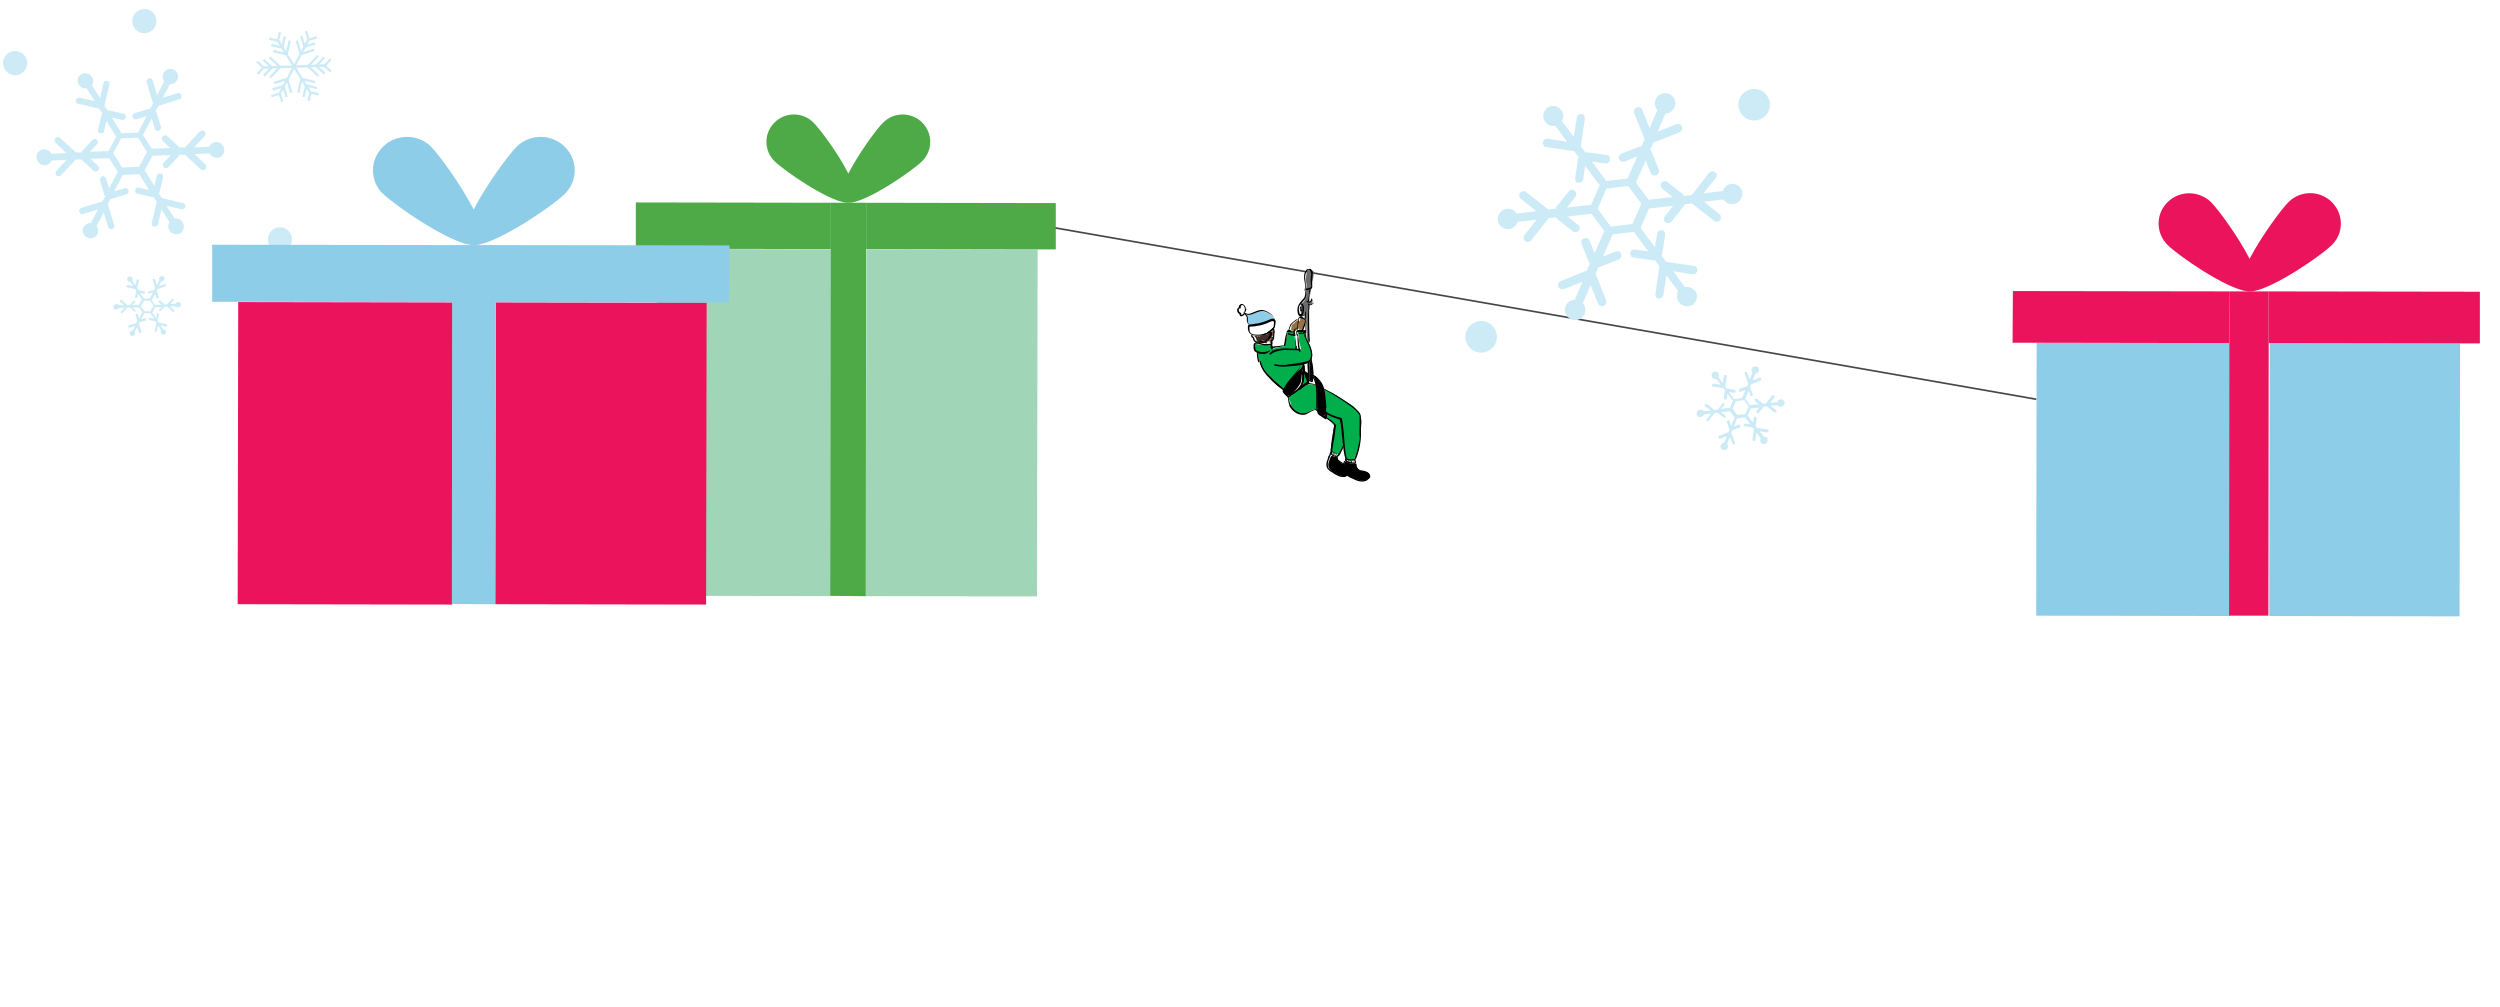 <?xml version="1.0" encoding="UTF-8"?> <svg xmlns="http://www.w3.org/2000/svg" id="Layer_1" version="1.1" viewBox="0 0 744.7 300.1"><defs><style> .st0 { fill: #4daa47; } .st1 { fill: #a0d5b7; } .st2 { fill: #402c29; } .st3 { fill: #8ecde8; } .st4 { fill: #00ae4c; } .st5 { fill: #ccebf7; } .st6 { fill: none; stroke: #474747; stroke-linecap: round; stroke-miterlimit: 10; stroke-width: .5px; } .st7 { fill: #6b6b6b; } .st8 { fill: #ec135d; } .st9 { fill: #997145; } </style></defs><line class="st6" x1="606.4" y1="118.9" x2="286.3" y2="63"></line><g><polygon class="st4" points="393.8 115.7 397 117.1 403.2 121.1 404.8 122.7 405.4 124.8 405.3 128 404.7 133.9 403.3 136.7 401.1 136.9 400.2 132.6 398.7 135.4 397.7 135.1 396.3 134.5 397.2 128 397.4 126.7 395.1 124.4 393.8 115.7"></polygon><path class="st3" d="M384.9,117.5c-.2.2-.5.4-.7.4.4-.6,1.1-.9,1.7-1.3-.3.3-.6.6-.9.9h0Z"></path><path class="st3" d="M383.5,114.9c0,0-.2,0-.2,0,0,0,0-.2,0-.3.8-.9,1.5-1.9,2.3-2.8.9-1,1.9-1.9,2.4-3.2,0,0,0-.3.2-.3,0,0,0,0,0,0h0c0,0,0,.1,0,.2,0,0,0,0,0,0,0,0,0,.2,0,.3h0s0,0,0,.1c0,.2-.2.3-.3.5-.1.2-.3.5-.4.7-.2.2-.3.4-.5.6,0,.1-.2.3-.3.2-.2.3-.5.6-.8.9,0,0,0,0,0,0,0,0-.1,0-.2,0-.4.6-.9,1.1-1.3,1.7-.3.4-.5.9-.8,1.3h0Z"></path><path class="st2" d="M378.5,98.9s0,0-.1,0c0,0-.2,0-.2,0,0,0,0,0,0,0,0,0-.1-.1-.2,0-.2,0-.2.3-.2.5,0,0-.2,0-.2,0,0,0,0,.1-.1.2,0,0,0,0-.1,0,0,0,0,0,0,0h0c0,0-.2,0-.2,0-.1-.1-.3,0-.4.1-.2,0-.3.1-.3.2,0-.2-.3-.2-.4,0,0,0,0,0-.1,0-.1,0-.2,0-.3.1-.2-.1-.4,0-.4.2,0,0-.1,0-.2,0,0,0,0,0,0,0,0,0,0,0,0,0,0-.2-.3-.1-.4,0,0,0,0,0,0,0,0,0-.1,0-.2,0,0,0,0,0-.2-.1h0c0-.1-.2-.2-.3,0,0,0,0,0,0,0,0,0,0,0,0,0,0-.1-.3,0-.3,0,0,.2.3.4.4.5,0,.2.2.5.2.7,0,.2.2.3.3.5,0,.1.2.2.3.2,0,.1.2.3.3.3,0,.1.3.1.4,0,.2,0,.3-.2.4-.3,0,0,0,0,0,0,0,.1.3.2.4,0,0,0,0,0,.2,0,0,0,0,0,0,0,0,.1.3.3.4.2.3.3.5-.2.6-.5,0,0,.1-.2.2-.3h0s0,0,.1,0c0,0,.2,0,.2-.1,0-.3.3-.6.5-.9.1-.1.2-.3.2-.5,0-.2.2-.5.2-.7h0Z"></path><path d="M400.2,142c.4,0,1.2,0,1.1-.5.1,0,.2.2.4.2,1.2.8,2.7,1.3,4.2,1.5.9,0,2.2-.7,2.1-1.8-.4-1-1.7-1-2.6-1.2-1-.2-1.3-1.1-1.5-1.9,0,0,0,0,0,0,0,0,0,0,0,0,0-.1-.2-.2-.3-.2,0,0-.2,0-.2.1-.7,0-1.5-.2-2.2-.5-.1-.1-.3-.3-.5-.2-.3.2-.3.6-.3.9-.4-.2-.8-.4-1.2-.7-.4-.2-.7-.6-.7-1,0-.1,0-.3,0-.4,0,0-.1,0-.2-.1-.2,0-.5,0-.7-.2,0,0,0,0,0,0-.2,0-.5-.1-.7-.2-.5,0-.6.5-.7.8-.2.5-.4,1-.5,1.5-.2,1.3.8,2.3,1.9,2.7.6.4,1.2.7,1.8.9.4.1.7.4,1.1.4h0ZM400.2,138.7c0,.1,0,.3,0,.4,0-.1,0-.3,0-.4h0Z"></path><path d="M388.3,109.1c0,0,0-.2-.2-.2-.1,0-.2,0-.2.1,0,.3-.1.7-.2,1,0,0-.1,0-.2,0-.1,0-.3,0-.4.1-.8.6-1.3,1.5-2,2.4-.7.9-1.4,1.8-2,2.7-.2.3-.4.6-.6.9,0,0,0,.1,0,.2-.2.3,0,.5.3.7.1.1.2.3.3.4.2.2.2.4.4.4.5.2.9-.1,1.2-.4.9-.9,1.8-1.7,2.4-2.8.7-.9.5-2,.7-3.1,0-.8.4-1.5.4-2.3,0,0,0-.2,0-.3h0Z"></path><path d="M388.3,108.4c0,0,0,0-.1,0-.2,0-.2.2-.2.3-.5,1.3-1.5,2.2-2.4,3.2-.8.9-1.5,1.9-2.3,2.8,0,0,0,.2,0,.3.4.5,1.8-1.8,2.1-2.1,1.1-1.3,2.6-2.5,2.9-4.3h0s0,0,0,0h0Z"></path><path d="M394.9,123.7c-.1-.9-.2-1.9-.1-2.8,0-1.2,0-2.5-.3-3.7,0-.8-.4-1.5-.6-2.3-.1-.3-.1-.7-.5-.8-.3-.5-1.3-2.4-2.1-1.9,0,0,0,.2,0,.2,0,0,.2,0,.3,0,0,.1,0,.3,0,.4.2.5.3.9.4,1.4.3,1.3.3,2.7.4,4,0,.3,0,.8.1,1,0,.8-.3,1.6,0,2.4,0,0,0,.2.1.2,0,.3,0,.7.2.9,0,.1.1.2.3.3,0,.1.2.2.3.2,0,0,0,0,0,0,0,0,0,0,.1,0,.1.2.4.7.7.4.1.4.6.3.5-.1h0Z"></path><path class="st7" d="M390,100.9c0-.4,0-.8,0-1.2,0,0,0,0,0-.1,0-.1,0-.3-.1-.4,0-1.2-.1-2.4-.1-3.6,0,0,0,0,0-.2,0-.3,0-.6,0-.9,0-1.1,0-2.1,0-3.2,0-.1-.2-.2-.3-.1-.2.1-.1.4,0,.6-.1,0-.2.1-.2.3-.5-.2-.2,1.1-.3,1.4,0,.6,0,1.1.1,1.7-.1.1,0,.3,0,.5,0,.3-.2.7,0,1,.1,1,0,2,.2,2.9,0,.3,0,.7,0,1,0,.1,0,.2.1.3,0,.2,0,.4.2.4,0,.1,0,.3.2.3,0,.1.1.2.2.2,0,0,0,0,0,0,0,0,0,0,0,.1.3.2.2-1.1.2-1.2h0Z"></path><path class="st7" d="M391,89.9c0-.3,0-.6-.1-.8,0,0-.2,0-.2,0,0,0,0,.2,0,.3-.1,0,0,.2,0,.3-.2,0-.2.2-.2.3,0,0,0,0-.1,0,0,0,0,0,0,0,0,0-.1,0-.1,0,0,0,0,0,0,0,0,0,0,0-.1,0h0c0-.1,0-.2-.2-.2,0-.2-.3-.3-.3,0,0,0,0,0,0,0,.1-.4.1-.9.2-1.3,0-.2.1-.7-.2-.6-.2,0-.3.1-.3.3-.2,0-.2.2-.3.4-.2.4-.5.8-.7,1.2-.7.4-1.1,1.3-1.1,2.1,0,.3,0,.7.2.8,0,.3,0,.6.1.8,0,0,0,.1,0,.2,0,0,0,0,.1,0,0,.2.1.4.3.3,0,.2.2.2.3,0,0,0,.1,0,.2,0,0,0,0,0,.1-.1,0,0,0,0,.1,0,0,0,0,0,0,0,0,0,0,0,0,0h0c.1,0,.3,0,.3-.1.2,0,.2-.2.3-.3.4.3.4-1,.5-1.2.4,0,.3-1.4.3-1.6h0s.1,0,.2,0h0s0,0,0,0c0,0,.1,0,.2,0,0,0,0,0,0,0,0,0,0,0,0,0,0,0,.2,0,.2,0h0s0,0,.1,0c0,0,0,0,0-.2.2-.2.1-.4.1-.6h0Z"></path><path class="st7" d="M389.9,85.6c0-.2-.3-.2-.4,0,0,0,0,0,0,0,0,0,0-.2,0-.3,0-.2.1-.4,0-.5,0,0-.2,0-.2.1-.2,1.2-.3,2.5-.2,3.7,0,0,0,.2,0,.2,0,.3,0,.7.3.7,0,.3-.1.6-.1.8,0,0,0,.1.1.2,0,0,0,.1,0,.2,0,.2,0,.3,0,.4,0,0,.1,0,.2,0,0-.2,0-.4.1-.6,0,.2,0,.5.1.7.2,0,.2-.2,0-.3,0-.5,0-1,0-1.4,0-.3.2-.7,0-1.1,0-.3.1-.5.2-.8,0-.2,0-.5,0-.7,0-.2,0-.5,0-.7,0,0,0,0,0,0,0,0,0-.2,0-.3h0c0-.2-.2-.3-.3-.2h0Z"></path><path class="st7" d="M390.6,80.7c0,0,0-.1-.1-.2,0,0,0-.1-.1-.2,0,0,0,0,0,0,0,0,0,0,0,0,0,0,0,0,0,0,0,0-.2,0-.2,0-.2-.1-.4,0-.5.2-.8.9-.8,3.2-.5,4.3,0,.2,0,.5,0,.7,0,.3,0,.6,0,1,0,.2.3.2.4,0,.3.2.4-.3.5-.5h0c0,0,0,.2,0,.3,0,.3-.1.7.1.6,0,.1,0,.2,0,.4h0c0,0,0,.2,0,.2h0c0,.2.1.2.1,0,.2-1,.4-1.9.6-2.9,0-.1.1-.3,0-.4.2-.9.4-1.8.4-2.7,0-.2,0-.3,0-.5,0-.1-.1-.3-.2-.4h0Z"></path><path class="st7" d="M390.3,85.3c0-.1,0-.3-.2-.1,0,0-.2,0-.1.2,0,0,0,0,0,0,0-.1,0-.4-.2-.3-.1.2,0,.8.3.6,0,0,0,0,0,0,.2.2.2-.2.2-.4h0Z"></path><path class="st7" d="M389.3,94.5s0,0,0,0c0-1.1,0-2.1-.2-3.2,0,0,0-.1-.1-.1-.3,0,0,.4,0,.6,0,.6.2,1.2.2,1.8,0,1,0,2-.3,3,0,.1,0,.3,0,.3,0,.1,0,.3,0,.4,0,.5,0,1.1,0,1.6,0,0,0,0,.2,0,0,.1,0,.3,0,.4,0,0,.2,0,.1,0h0c-.2-1.1-.2-2.1,0-3.1,0-.6,0-1.3.1-1.9h0Z"></path><path class="st9" d="M379.5,99.7c0-.5,0-1-.1-1.5,0,0,0-.2-.2-.2s-.1.1-.1.2c-.1,0-.2.2-.2.3-.2.3-.2.6-.2.9,0,0-.1,0-.1.1,0,.2,0,.4,0,.7,0,0-.1,0-.2.1-.1,0-.1.1-.1.2-.2,0-.2.2-.2.3h0s0,0,0,0c-.2,0-.2.2-.2.4-.1-.2-.3,0-.3.1,0,0,0,0,0,0,0,0,0,0,0,0-.2,0-.2.2-.2.3,0,0,0,0,0,0,0,0,0,0,0,0,0,0,0,0-.1,0h0s0,0-.1,0c0,0,0,0,0,0,0,0-.1,0-.2,0h0s0,0-.1,0c0,0,0,0,0,0,0,0-.1,0-.2,0,0-.1-.2-.4-.3-.2,0,0,0,0,0,0,0,0,0,0,0,0,0,0,0-.2-.2-.1,0-.2-.2,0-.2,0,0,0,0,0,0,0,0,0,0,0,0,0,0,0,0,0,0,0,0,0,0,0,0,0-.2,0-.2.2,0,.2,0,0,0,.1.2,0,0,0,0,0,.1,0h0c0,0,0,0,.2,0,0,0,0,0,0,0h0c0,0,.1.1.2,0,0,.1.1.3.3.2,0,0,0,0,0,0,0,0,0,0,.1,0h0s0,0,.1,0c0,0,0,0,0,0h0c0,0,.2,0,.2,0,0,0,0,0,0,0,0,0,0,0,0,0,0,.1.3,0,.3,0,0,0,.1,0,.2,0,0,0,0,0,0,0,0,.2.3.1.3,0,0,0,0,0,0,0,0,0,0,0,.2,0,0,.1.2.2.3,0,.1,0,.2-.1.2-.2,0-.4,0-.7,0-1.1,0,0,0-.2,0-.2,0,0,.2,0,.2,0,0,0,0,0,0,0,.5.7.4-1.2.4-1.4h0Z"></path><path class="st9" d="M375.2,102.2c0,0,0,0,0,0h0c0,0,0-.1-.2,0-.2,0,0,.3,0,.3.1.1.3,0,.2-.2h0Z"></path><circle class="st9" cx="374.9" cy="102.1" r="0"></circle><path class="st9" d="M374.5,101.8c0,0-.2,0-.2,0-.2,0-.1.3,0,.1.1,0,.2-.1.1-.2h0Z"></path><path class="st9" d="M374.5,101.9c-.3,0-.3.3,0,.2.1,0,.1-.2,0-.2Z"></path><path class="st9" d="M378.5,102.2c0,0,0-.3-.1-.2,0,0-.3,0-.3,0,0,0,0,0,0,0s0,0,.1,0c0,0,0,0,0,.2,0,.2.2,0,.2,0h0Z"></path><path class="st9" d="M388.8,95.4c0,0,0-.1-.1-.2,0,0,0,0,0-.1,0,0,0,0-.1,0,0-.1-.2-.2-.2-.3,0,0-.2-.2-.4-.2,0,0,0,0,0,0,0,0,0,0-.1,0,0,0,0,0,0,0,0,0,0,0-.1,0,0,0-.1,0-.1,0,0,0,0-.2-.1-.2,0,0-.1,0-.2,0,0,.2,0,.5-.1.7-.1.8-.2,1.7-.3,2.5,0,0,0,.1,0,.2,0,.2,0,.4,0,.6.1.1.3,0,.3-.2h0s0,0,0,0c0,0,0,0,0,0,0,0,0,0,.1,0,0,0,.2,0,.2,0,0,.1.2.1.3,0,0-.2.2-.4.3-.6,0,0,0,0,0,.1.2,0,.2-.4.3-.5.2-.6.4-1.2.5-1.8,0,0,0-.1,0-.1h0Z"></path><path class="st9" d="M387,95.6c0,0,0,0-.1,0,0,0,0,0,0,0,0,0,0,0,0,0,0,0,0-.1,0-.2,0,0-.2-.1-.2,0-.2,0-.4.2-.6.3-.2.1-.4.2-.5.5-.1,0-.3.2-.3.3-.2.1-.6.2-.5.5,0,0,0,0-.1.1,0,0,0,.1,0,.2,0,0,0,0,0,0,0,0,0,.2,0,.2,0,0,0,.2,0,.3,0,0,0,0,0,0,0,0,0,0,0,0,0,0,0,0,0,0,0,0,0,0-.1.1,0,0,0,0,0,0-.1,0-.2.2,0,.3,0,.3.3.2.5.3.2,0,.9.3.9,0,.1,0,.2-.1.2-.2.1,0,.2-.1.2-.2.1,0,.3,0,.3-.2.2,0,.6-.1.4-.4.2,0,.3-.3.1-.4,0,0,0-.1,0-.2,0,0,0,0,0,0,.1,0,.1-.2,0-.3.1,0,.2-.3,0-.4.1,0,.2-.2.1-.3.1,0,.2-.2.1-.3h0Z"></path><path class="st3" d="M377.1,96c-.9.3-4.9,1.4-5.3.4-.2-.4-.4-.8-.3-1.3,0-.3.2-.6,0-.8,0-.2-.3-.3-.3-.5,0,0,.1-.2.2-.2.5.2,1.1,0,1.6-.1.6-.2,1.1-.5,1.7-.6,1.8-.4,4,.5,4.9,2.1,0,0,0,0,0,0,0,0-.1.1-.1,0-.7.5-1.6.5-2.4.9h0Z"></path><path class="st4" d="M388.8,123.2c-.6.2-1.4.2-2,0,0,0,0,0,0,0-.2-.2-.5-.3-.7-.4h0c0,0-.2-.1-.3-.2-.1-.1-.2-.3-.3-.4,0,0-.1-.1-.2-.2,0,0-.1-.1-.2-.2,0,0,0,0,0,0,0,0,0,0,0,0,0,0,0,0,0,0h0c-.2-.4-.4-.9-.6-1.4,0-.4-.2-.8-.3-1.2h0s0,0,0,0c-.2,0-.2-.3-.2-.4,0-.1,0-.3,0-.4,0-.1,0-.3.2-.3,0,0,0,0,.1,0s0,0,0,0c0,0,0,0,0,0,0,0,0,0,0-.1.3,0,.5-.3.7-.4.3-.3.6-.6.9-.9,0,0,0,0,.1,0,.6-.5,1.1-1,1.8-1.3h0s0,0,0,0c-.1.2-.4,0-.3-.2.3-.6.7-1.3.7-2,0-.7.2-1.4.1-2.1,0,0,0-.2.2-.2.4,0,.3,1,.3,1.3,0,0,.2,0,.3,0,0,.2,0,.5,0,.7.2,0,.4.2.3.3,0,0,0,.1,0,.2.1,0,.3,0,.3.2,0,0,0,0,0,0,.3.3-.7.8-.9,1-.1,0-.2.3-.4.3,0,0,0,0,0,0,0,0,0,.2-.2.3.2-.1.4-.3.7-.4.3-.3.7-.5.9-.3,0,0,0,0,.1,0,.5,0,1,0,1.5.1.3,0,.9,0,.8.4,0,0,.1,0,.1.2,0,.5.1,1.1.1,1.6,0,.4,0,.7,0,1.1,0,.5,0,1,0,1.5,0,.3,0,.6,0,.9,0,.3,0,.6,0,.9,0,.1,0,.3,0,.4,0,.1,0,.3,0,.4,0,0,.1,0,.1.2,0,0,0,0,0,.1,0,0,0,0,0,0,0,.1-.1.2-.2.1-.2-.2-.4-.3-.4-.6-1.1.3-2.1.8-3.1,1.3h0Z"></path><path class="st4" d="M382.6,115.9c-.3.3-.7-.4-.9-.6-.7-.4-1.2-1-1.8-1.5-.9-.8-1.7-1.7-2.4-2.6-.8-.9-1.3-2-2-2.9-.4-.7-.6-1.5-.9-2.2,0-.3-.2-.6,0-.8,0,0,0,0,0,0-.3-.4-.7-.8-.8-1.3,0-.5-.4-1.9.5-1.5,1.2.3,2.4.3,3.6.3,0,0,.2,0,.3,0,0,0,.2,0,.2,0,.2,0,.4,0,.3.4,0,0,0,0,0,0,0,0,0,0,0,0,0,.2.2.5.3.7,0,0,.2-.1.4-.1.4-.1.9-.2,1.3-.3.6-.2,1.1-.3,1.7-.4.1,0,.3,0,.4,0,0-.1,0-.2,0-.3.1-.8.2-1.6.5-2.4,0-.3.1-.7.2-1,0-.3,0-.7.4-.8.4,0,.8,0,1.2,0h0c.1,0,.3,0,.4,0,0,0,.1,0,.1.1,0,1.4.2,2.9.3,4.4,0,0,0,.2,0,.2v.4c.5,0,1,.2,1.6.3,0-1.2-.9-2.3-.5-3.6,0-.2-.2-.5-.1-.7-.4-.2-.6-1.5.1-1.2.2,0,.5,0,.8,0,.1,0,.3,0,.5,0,0-.2.4-.2.5,0h0s0,0,0,0,0,0,0,0h0c0,.3,0,.7,0,1,.6,2.1,2,4.1,2.1,6.3,0,.7-.3,1.3-.8,1.6-.2.2-.5.3-.8.3,0,0-.1,0-.2.1-.2,0-.4.1-.6.2,0,0,0,0,0,0-.2,0-.2.2-.2.3-.5,1.3-1.5,2.2-2.4,3.2-.8.9-1.5,1.9-2.3,2.8,0,0,0,.2,0,.3,0,0,.1,0,.2,0,0,.1-.2.2-.2.3-.1.2-.2.4-.4.6,0,0-.1,0-.2,0h0Z"></path><path d="M405.4,124.8c0-.8,0-1.5-.7-2.1-1-1.2-2.3-2.2-3.6-3-1.7-1.2-3.6-2.3-5.5-3.3-.2-.1-1.4-.9-1.4-.5,1.9,1,3.9,2.2,5.7,3.4,1.3.9,2.7,1.8,3.9,2.9.5.5,1,1,1.2,1.6,0,1.1,0,2.2,0,3.3-.1,1.1,0,2.2,0,3.4-.2,2.1-.7,4.1-1.5,6,0,.2-.4.4-.2.6.6.5,1.4-2.7,1.5-3.1.5-1.9.7-3.9.6-5.9,0-1.1.2-2.1.1-3.2h0Z"></path><path d="M401.2,136.8c-.4-1.7-.6-3.4-.7-5.1-.2-2.2-.3-4.5-.7-6.7,0-.2,0-.4-.3-.5-.4-.2-.9-.3-1.4-.4-1.1-.4-2.3-.8-3.2-1.6,0,0-.2,0-.3,0-.3.4.7.9,1,1.1,1.1.6,2.3,1,3.5,1.4.5,2,.5,4,.8,6,.2,2,.3,4.1,1,6-.1,0,0,.2.2.2,0,0,0-.2,0-.3h0Z"></path><path d="M403.4,136.9c-.1-.3-.5-.1-.8-.1-.4,0-.9,0-1.2-.2-.3-.2-.6,0-.3.3.6.4,1.4.3,2.1.2,0,0,0,.1.1,0s0,0,0-.1h0Z"></path><path d="M403.9,137.6c0-.2-.2-1-.5-.7,0,0,0,.1,0,.1,0,.3.2.6.2.8-.5,0-2.8-.2-2.5-1,0-.2-.3-.4-.4-.1-.3,1,1,1.3,1.7,1.4.6,0,1.8.4,1.5-.6h0Z"></path><path d="M408.1,141.8c-.1-1-1.2-1.4-2-1.6-.4,0-.8,0-1.2-.3-.4-.2-.8-.7-.8-1.2,0-.2,0-.6-.2-.7,0,0,0,0,0,.1-.2.9.2,1.8,1.1,2.1.6.3,1.3.2,1.8.5.5.2,1,.5,1,1.1,0,.3-.2.4-.4.6-.7.8-2,.8-2.9.4-1.5-.6-3.6-1.2-4-3.1-.1-.6-.1-1.2,0-1.8,0-.1.1-.3.2-.4,0-.2,0-.3-.2-.2,0,0-.1.1-.2.2-.2.5-.4,1.1-.3,1.7,0,1.6,1.3,2.8,2.7,3.3,1.4.7,3,1.4,4.5.6.4-.4,1.1-.7,1-1.4h0Z"></path><path d="M395.1,121.5c0-1.1-.2-2.2-.3-3.3-.1-1.6-.4-3.3-1.4-4.6-.2-.3-1.6-2-1.8-1.4,0,0,.1,0,.2,0,0,0,0,0,0,0,.3.3.6.6.8.9,1,1.3,1.5,2.8,1.6,4.4.1,1.7.5,3.3.4,5-.4.1-.8,0-1.2-.2-.3-.1-.7-.2-.9-.5,0-1.7.2-3.3,0-5,0-1.4-.2-2.8-.8-4-.1-.2-.4-.8-.7-.6,0,0,0,.2,0,.2,1.3,1.9,1.1,5,1.1,7.2,0,.5,0,1.1,0,1.6,0,.5,0,.9.5,1.2.6.2,1.9,1,2.4.3,0-.4,0-.8,0-1.1h0Z"></path><path d="M392.5,114.9c-.8-.6-1.9-.7-2.8-.8-.2,0-1.2-.3-.9.2,1.2.2,2.5,0,3.6.7,0,.2.2,0,.1,0h0Z"></path><path d="M392.2,121.9c-1.2,0-2.1.7-3.2,1.1-1.7.5-3.4-.6-4.3-2-.1-.2-.2-.5-.5-.4-.1,0-.2.2-.1.3.8,1.8,3.1,3.2,5,2.5,1-.5,1.8-1.2,2.9-1.3,0,0,.2,0,.2,0s0-.1-.1-.1h0Z"></path><path d="M397.8,126.6c-.3-.8-1.1-1.2-1.7-1.7-1.5-1-3-1.8-4.3-3.1,0,0-.1,0-.2,0s0,0,0,0c0,0,0,0,0,0,.5.5.9,1,1.4,1.4.5.3,1,.7,1.4,1,.6.4,1.2.8,1.8,1.2.5.3,1,.6,1.2,1.2,0,.5-.1.9-.2,1.4,0,.1-.2,1.5-.5,3.1,0,.3,0,.6-.1.9,0,0,0,0,0,.1,0,.2,0,.4,0,.5,0,.2,0,.4-.1.6,0,.2,0,.3,0,.5,0,0,0,0,0,0h0s0,0,0,0h0c0,0,0,.2,0,.2,0,.1,0,.3,0,.4,0,.1,0,.3,0,.4,0,0,0,0,0,.1h0c0,0,0,0,0,0,0,0,0,0,0,.1,0,.5,0,.7.3.4,0-2.2.7-4.3.9-6.5,0-.8.3-1.5.3-2.3s0-.2,0-.2h0Z"></path><path d="M400.2,132.4s0,0,0,0c0,0,0,0,0,.1,0,0,0,0,0,0h0s0,0,0,0h0c-.7,1-1,2.4-2,3.3-.2,0-.4,0-.5,0-.5-.2-.9-.4-1.3-.6,0,0,0,0,0,0,0,0,0,0,0,0,0,0,0,0,0,.1,0,0,0,0,0,.1,0,0,0,0,0,0,.4.3.8.5,1.3.6.7.3,1.2-.1,1.5-.7.5-.9.9-1.9,1.3-2.9,0,0,0,0,0-.1s0,0,0,0h0Z"></path><path d="M398.6,135.2c-.4-.3-.9-.3-1.3-.4-.3-.2-.5-.5-.9-.4,0,0,0,0,0,0,0,0,0,0,0,0,0,0,0,.1,0,.2,0,0,.1,0,.2,0,0,0,.1,0,.2,0,.2.2.4.4.7.4.4,0,.8,0,1.1.2q.2.1,0,0c0,0,0,.2,0,.1,0,0,.1,0,.1-.1s0-.1-.1-.2h0Z"></path><path d="M400.9,141.8c0,0-.1-.1-.2-.1-.5,0-1.1,0-1.6-.2-.6-.3-1.2-.5-1.7-1-.3-.2-.6-.3-.9-.4-.4-.3-.8-.6-.9-1.1-.3-1.2.4-2.4.8-3.5,0-.3.2-.6,0-.8,0-.2-.3,0-.2.1,0,.2-.2.5-.2.7-.2.3-.4.5-.4.9-.5,1.2-.9,2.7.2,3.6.3.3.6.5,1,.7.4.2.8.6,1.2.8.2,0,.5.2.7.3.3.2,2.2.6,2.1,0h0Z"></path><path d="M400.1,138c-.4-.3-.8-.5-1.1-.8-.2-.2-.5-.3-.6-.6,0-.2.1-.9-.2-.7,0,0,0,0,0,.1-.3.6,0,1.2.6,1.5.3.3.7.5,1.1.7,0,0,.2,0,.3,0,0,0,0-.2,0-.3h0Z"></path><path d="M395.3,123.5c0-.2,0-.7-.3-.5,0,0,0,.2,0,.1,0,.3,0,.6,0,1h0c-.6-.3-1.2-.6-1.8-1-.1,0-.2-.2-.3-.3,0-.1,0-.2,0-.3,0-.1-.1-.2-.2-.2s-.2.1-.2.2c0,.5.3.9.7,1.1.4.3.9.5,1.3.7.9.5.8-.1.8-.8h0Z"></path><path d="M391.3,112.1c0-1.7-.2-3.4-.6-5,0,0,0-.2,0-.3,0,0,0-.2-.2-.1,0,0,0,.2,0,.3.2,2.1.4,4.3.3,6.4-.2,0-.5-.1-.7-.2,0,0,0,0,0,0-.1,0-.1-.2-.1-.4,0-.6,0-1.1,0-1.6,0-1.2-.2-2.4,0-3.5-.1-.3-.4-.1-.4.1-.3,1,0,2.1,0,3.2,0,.6,0,1.2,0,1.9,0,.2.1.4.3.6.3.1,1.2.7,1.2,0,0-.5,0-1,0-1.5h0Z"></path><path d="M390,111.5c-.4-.2-.9-.3-1.2-.6-.2-.8,0-1.7-.3-2.5,0-.3-.4-.4-.4,0,.1.8,0,1.7.3,2.6h0s0,0,0,0c0,0,0,0,0,0h0s0,0,0,0h0s0,0,0,0c0,0,0,0,0,0h0c.3.3.8.4,1.3.5,0,.1,0,.1.1,0,0,0,.1,0,.1-.2s0,0,0,0h0Z"></path><path d="M388.8,95.2c-.1,0,0,.2,0,.2h0c-.2,1.1-.7,2.1-1.1,3.1,0,0,0,.2,0,.3h0,0,0c0,0,.1,0,.2,0h0c0,0,0,0,.2,0h0c0-.1,0-.3.1-.4.3-.9.8-1.9.8-2.9,0-.1-.1-.2-.2-.2Z"></path><path d="M388.9,95.1c-.2-.3-.6-.4-.9-.6-.2-.3-.6-.4-.9-.2-.4.3-.4.9-.5,1.4-.1.9-.3,1.9-.1,2.9,0,0,0,.1.1.2,0,0,0,0,0,0h0c0,0,.1-.1,0-.2,0-.3,0-.7,0-1,0-.5,0-.9.2-1.4,0-.5,0-1,.3-1.5,0-.1.2-.1.3,0,.1,0,.2.2.4.2.3,0,.6.2.9.4,0,0,0,0,0,0,0,0,0,0,0,.2,0,0,.2,0,.1,0,0,0,0-.2,0-.2s0-.1,0-.2h0Z"></path><path d="M386.6,95.1c-.5-.1-.9.4-1.3.7-.3.3-.8.6-1,1-.2.6-.4,1.2-.6,1.8,0,0,0,.2,0,.2,0,0,0,0,0,0,0,0,0,0,.1,0h0s0,0,0,0h0s0,0,.1,0h0c.2-.7.4-1.4.7-2,.5-.5,1-1.1,1.6-1.4,0,0,.2,0,.2-.1s0,0,0,0h0Z"></path><path d="M386.4,97.6c0-.2-.3,0-.1,0-.3.3-.7.4-.9.7,0,.2-.1.7.1.7,0,0,.2,0,.2-.2,0-.2,0-.4,0-.5.2-.2.7-.5.7-.8h0Z"></path><path d="M388.4,98.5c0-.1-.2,0-.3,0-.3,0-.5.1-.8.1-.3,0-.8-.3-1.1,0-.2.2,0,.6,0,.9,0,.2,0,.5.3.5.2,0,.2-.2.1-.4-.2,0-.2-.3-.2-.5h0c0,0,0-.1,0-.2s0-.1.2,0c0,0,0,0,.1,0h0c0,0,.2,0,.3,0,.2,0,.4,0,.6,0h0s0,0,.1,0h0,0c0,0,.1,0,.2,0h0c0,0,0,0,.2,0,0,0,.1,0,.2,0h0s0,0,0,0c0,0,0,0,0,0,0,0,0,0,0,0h0s0,0,0,0Z"></path><path d="M388.6,98.7c0,0,0-.1,0-.1,0,0,0,0,0,0,0,0,0,0,0,0s0,0,0,0,0,0,0,0c0,0,0,0,0,0h0c0,.2,0,.2,0,.3,0,0,0,.2-.1.2,0,0,0,0,0,0,0,0,0,0-.2,0h0s0,0,0,0h0c0,0-.1,0-.2,0-.1,0-.3,0-.4,0,0,0-.1,0-.2,0h-.2,0c0,0-.1,0-.2,0,0,0,0,0,0,0,0,0,0,0,0,0,0,0,0,0,0,0h0c0,0-.2,0-.2.2,0,.4.9.1,1.1.1.9,0,1-.3,1.1-1.1h0s0,0,0,0Z"></path><path d="M390.9,105.6c-.1-1.9-1.1-3.6-2-5.3-.2-.3-.3-.6-.5-1,0,0,0,0,0,0,0,0,0,.1,0,.2,0,0,0,0,0,0,0,0,0,0,0,0,0,.4.3.8.4,1.2.3.6.5,1.2.8,1.7.5,1.1,1,2.4.9,3.6-.2,2.2-1.3,1.3-1.4,1.9,0,.1.1.2.2.2,1.2,0,1.6-1.3,1.6-2.4v-.2h0Z"></path><path d="M387.4,104.7c-.5-1.6-.5-3.3-.7-5,0-.2-.3-.1-.2,0,0,1,0,2,.1,2.9,0,.7.2,1.4.4,2.1,0,.2.4.2.4,0h0Z"></path><path d="M387.1,104.1c0-.1-.3-.1-.4-.1-1-.2-2-.1-2.9-.2-1-.1-3.1,0-4.5.6,0,0,0,0,0,0-.1,0-.2.1-.3.2-.4.2-.7.5-.9.8,0,.2.2.3.4.2,1.2-1.1,3.9-1.5,5.5-1.3,1,0,2.1,0,3.1.1h0c0,.2.1.2.1.2,0,0,0,0,0-.1,0,0,0,0,0,0s0,0,0-.1h0Z"></path><path d="M389.4,108c-.4,0-.9.3-1.3.3-.8.2-1.7.2-2.5.2-1.9.2-3.9.4-5.8,0-.3,0-.4.4-.1.4,2.1.6,4.4.2,6.5,0,1.1,0,2.1-.3,3.1-.7.1.1.2-.1,0-.2h0Z"></path><path d="M386.1,103h0c0-1.4-.4-2.7-.3-4.1,0,0,0-.1,0-.1,0,0-.1,0,0,.1,0,.3,0,.6,0,.9,0,0,0,0,0,0,0,0,0,.1,0,.2,0,0,0,.1,0,.2h0c0,0,0,.2,0,.3,0,0,0,0,0,.1,0,.3,0,.5,0,.8,0,.8.1,1.7,0,2.5,0,.1,0,.2.1.3.4,0,.4-.5.4-.8v-.3h0Z"></path><path d="M383.5,99.1c0,0-.3,0-.2.1-.5.9-.5,1.9-.7,2.9,0,.3-.3.9,0,1,.1,0,.2,0,.3-.2.2-.9.3-1.7.4-2.6,0-.2,0-.4.1-.5h0c0-.2,0-.3,0-.5,0,0,0-.1,0-.2,0,0,0,0,0,0,0,0,0,0,0,0h0Z"></path><path d="M382.7,103c0,0,0,0-.1-.1-.4,0-.8,0-1.2.1-.7.2-1.5,0-2.2.3,0,0-.1.2-.1.2.1.3.6,0,.8,0,.9,0,1.8-.3,2.7-.5,0,0,.1,0,.1-.1h0Z"></path><path d="M382.7,116.5c.8-1,1.3-2.1,2-3.1.9-1.1,1.8-2,2.8-2.9.2.5.3.9.4,1.4,0,.8,0,1.6-.3,2.4-.8,1.7-2.4,2.6-3.8,3.6-.2-.4-.6-.7-.9-1,0,0-.2-.2-.2-.3s0,0,0-.1h0ZM388.3,112c0-.1,0-.2,0-.3h0s0,0,0,0c0-.6-.4-2.4-1.1-1.6-1,.9-1.8,1.7-2.7,2.8-.7.8-1.1,1.7-1.6,2.5-.2.4-.7.8-.7,1.3,0,.2.2.3.3.4.4.3.7.6,1.1.9-.1,0-.2.2-.1.3.2.4.8-.2,1.1-.4,2.5-1.8,3.9-2.7,3.9-5.9h0q0,0,0,0Z"></path><path d="M382.4,115.9c-.9-1-2.2-1.8-3.1-2.7-1.5-1.7-3.2-3.2-3.7-5.5,0-.2-.5-.2-.4.1.4,2,1.7,3.7,3.2,5.1,1.1,1.3,2.5,2.1,3.8,3.2,0,.1,0,.1.1.1.1,0,.2-.1,0-.2h0Z"></path><path d="M378.9,104.5s0,0,0,0c-.1.1,0,.2.1,0,0,0,.1-.2.1-.3,0,0-.2,0-.2.1h0Z"></path><path d="M378.9,102.8c-.2-.7-1.6-.2-2.1-.3-1.1,0-3.4-1.5-3.4.6,0,.6,0,1.4.6,1.7,1,.8,2.4.7,3.5.4.3,0,.1-.5-.1-.4-.7.2-1.4.2-2.1,0-.5-.1-1-.3-1.3-.7-.1-.6-.3-1.3,0-1.7.2,0,.5,0,.7,0,.5.1,1,.3,1.5.4.8.2,1.6,0,2.3,0h0c0,.3.1.6.2.8.1,0,.2,0,.3,0h0c0-.3-.1-.6-.2-.9h0Z"></path><path d="M375.2,107.7c-.3-.8-.5-1.6-.5-2.5,0,0,0-.2-.1-.2,0,0-.2,0-.2.2,0,.9.1,1.8.4,2.6,0,.2.4.1.3-.1h0Z"></path><path d="M379.5,96.1c0,.4-.1.9-.1,1.3-1,1.5-2.8,2.3-4.6,2.3-1,0-2.6,0-2.6-1.4,0-.4,0-.7,0-1,0,0,0,0,.1,0,1.1,0,2.2-.2,3.2-.4.7-.2,1.5-.4,2.1-.7.6-.2,2-1.2,1.9.1h0s0,0,0,0ZM380,95.9c0-.9-.8-1.2-1.6-.8-1.6.7-3.3,1.3-5,1.4-.5.2-1.3,0-1.6.4-.2.7-.1,1.7.4,2.3.7.8,1.9.8,2.9.8,1.8,0,3.6-.9,4.4-2.6.5.1.4-1.3.5-1.6h0Z"></path><path d="M379.6,94.9c-.4-1.2-1.6-1.8-2.6-2.3-1.1-.5-2.2-.2-3.3.3-.8.3-1.7.9-2.6.4-.2-.1-.4-.2-.6-.4,0,0,0,0,0,.1,0,0,0,.1,0,.2,0,0,0,0,0,0,.3.2.5.4.7.4.7.4,1.6.1,2.3-.2,1.1-.5,2.4-1,3.6-.5,1,.5,2,.9,2.5,2,0,0,0,.2,0,.2.1,0,.2,0,.2-.2s0,0,0,0h0Z"></path><path d="M372.2,96.8c-.3-.4-.6-.9-.5-1.4.1-.7,0-1.3-.5-1.8-.1-.1-.3-.4-.6-.6,0,0,0,.1,0,.2,0,0,0,.1,0,.2,0,0,0,0,0,0,.3.3.6.7.8,1.1,0,.2,0,.4,0,.6,0,.1,0,.3,0,.4,0,.5.4,1,.8,1.4,0,.2.2,0,.2,0s0,0,0,0h0Z"></path><path d="M371.1,92c0-.7-.7-1.7-1.5-1.4-.4.2-.7.6-.6,1-.8.3-.5,1.7.2,1.9,0,1.2,1.3.7,1.6,0,.1-.3-.1-.4-.3-.4,0,0,0,.1,0,.2,0,0,0,0,0,0h0c-.1.2-.3.4-.6.5h0c-.3,0-.1-.4-.2-.5,0-.1-.2-.1-.3-.2-.3-.2-.4-.5-.4-.8,0-.1,0-.3.2-.4.2,0,.4,0,.4-.3,0-.1,0-.3,0-.4.6-1,1.4.4,1.2,1.1,0,.2,0,.3-.1.4h0c0,.1,0,.2,0,.3h.1c.4-.1.4-.7.5-1.1h0Z"></path><path d="M379.7,99.2c0-.3,0-1.6-.5-1.5-.1,0,0,.2,0,.2.2.9,0,1.7,0,2.6,0,.1,0,.3-.1.4,0,.2-.1.3-.3.3-.2,0-.2.4,0,.4.9,0,.8-1.7.8-2.3h0Z"></path><path d="M378.8,100.4s0,0,0,.1c0,0,0,0,0,0,0,0,0,0,0,0,0,0,0,.2,0,.3,0,0,0,.2,0,.3v.3c-.1.5-.1.9.2,1,0,0,.2-.1.1-.2-.2-.6,0-1.2,0-1.8,0,0,0,0-.1,0h0Z"></path><path d="M378.8,98.6c0-.2-.1-.2-.3-.1,0,0,0,.2,0,.1-.2.4-.2.9-.3,1.4,0,0,0-.1,0-.2h0c0-.1,0-.3.1-.5h0s0,0,0,0c0,0,0-.1.2,0h0c0-.2,0-.4,0-.6h0Z"></path><path d="M377.6,101c-.2,0-.4,0-.6.3,0,.2-.2.4-.4.5-.6.2-1.1-.8-1.6,0,0,0,0,0-.1,0-.4,0-.8-.1-1-.4-.3-.3-.2-.9-.6-1.1-.1-.1-.2-.3-.3-.5,0,0-.1-.1-.2-.1-.3.1,0,.5,0,.7,0,.1.2.2.3.2.2.3.2.7.4,1,.4.4,1.2.8,1.7.2.3,0,.5.3.8.4.5.1,1-.2,1.2-.6,0,0,.1,0,.2,0,0,0,0,0,0,0h0s0,0,0,0h0c0,0,0-.2.1-.3,0,0,0,0,0,0,0,0-.1,0-.2,0h0Z"></path><path d="M385.7,99.1c-.1,0-.2,0-.2.2,0,.2,0,.3,0,.4,0,0,0,0,0,0,0,0,0,0,0,.1,0,0,0,.1,0,.2,0,0,0,.1,0,.2h0c.3-.2.3-.7.3-1,0,0,0-.2-.2-.2h0Z"></path><path d="M384.8,98.4c-1.3-.3-1.8,0-1.4,1.5,0,0,0,.1,0,.2h0c0-.1,0-.1,0-.1h0q0,0,0,0h0c0-.2,0-.4,0-.5,0,0,0-.1,0-.2,0,0,0,0,0,0h0c0,0,0,0,0-.1,0,0,0-.1,0-.2h0s0,0,0,0c0,0,0,0,.1,0,.5-.1,1.1,0,1.6,0,0,0,0,0,0,0,0,0,0,0,0-.1,0-.2-.7-.3-.8-.3h0Z"></path><path d="M384.9,121.3c-.7-.9-.9-2-1-3.1-.1-.1-.2,0-.2.2,0,.9.1,1.7.5,2.5.1.2.3.4.5.6,0,0,.1,0,.2,0,0,0,.1-.1,0-.2h0Z"></path><path d="M395.1,124.1c0-.5,0-1-.3-1.4,0,0,0,0-.1,0-.1,0,0,.1,0,.2.1.4,0,.8,0,1.2,0,.1,0,.2,0,.3.1.1.4,0,.3-.2h0Z"></path><path d="M395.1,124.4c-.4-.2-.8-.5-1.2-.7-.4-.2-.9-.4-1.2-.8-.2-.3,0-.7-.3-.9h0c-.1,0-.2.1,0,.2,0,.3,0,.8.2,1.1.3.4.8.6,1.2.9.4.3.7.5,1.1.7.2.1.4-.2.2-.3h0Z"></path><path d="M396.6,132.3h0c0,.1,0,.3,0,.4,0,.3-.1.6-.2.9h0s0,0,0,0,0,0,0,0c0,0,0,0,0,0,0,.2,0,.5,0,.7h0s0,0,0,.1h0s0,0,0,0h0s0,0,0,0h0c0,.1,0,.2,0,.3,0,0,0,0,0,0h0c0,0,0,.1,0,.2,0,0,0,.3.2.2,0-.2,0-.4,0-.6,0-.8.2-1.5.3-2.2,0,0,0,0,0-.1,0,0,0-.1-.1-.2h0Z"></path><path d="M378.9,100.4s0,0,0,0c0,0,0,0,0,0,0,0,0,0,0,.1,0,0,0,0,0,0,0,.2,0,.5,0,.8,0,0,.1,0,.1,0,0-.3,0-.6.1-.8,0,0,0,0,0-.1s0,0,0,0h0Z"></path><path d="M378.7,100.8h0s0,0,0,0h0c0,0,0,0,0,0Z"></path><path d="M378.9,103.3c0-.3,0-.7,0-1,0-.3,0-.6-.1-.8,0,0,0-.2,0-.2,0,0,0,0,0,0,0,.6.1,1.3.1,1.9,0,0,0,0,0,0h0c0,.2,0,.3,0,.5,0,0,0,0,.2,0,0-.2,0-.3,0-.5h0Z"></path><path d="M379,104.5s0,0,0,0c0,0,0,0,0,0h-.1Z"></path><path d="M378.7,101.4c0,0-.1,0-.2,0,0,0,0,.1,0,.2,0,.8.2,1.5.4,2.3h.2c0-.8-.2-1.6-.3-2.4h0Z"></path><path d="M378.8,103.3c0-.6-.1-1.2-.2-1.9,0,0,0,0-.1,0,0,0,0,0,0,.1,0,0,0,0,0,0h0c0,.1,0,.2,0,.3,0,.5,0,1.1.2,1.6,0,.1.2,0,.2,0s0,0,0,0h0Z"></path><path d="M374.3,101.8c0-.1-.2-.1-.2,0,0,0,0,.2,0,.3.2,0,.2-.2.1-.3Z"></path><path d="M379.8,97.1c0-.1-.2-.1-.2,0-.2.4-.5.7-.9,1-.4.3-.8.6-1.2.9,0,0,0,.1,0,.2.2.3.9-.3,1.1-.5.5-.4,1.2-.9,1.2-1.6h0Z"></path><path d="M379.8,97.1c0-.1-.2,0-.2,0-.4.8-1.1,1.3-1.7,1.8-.6.4-1.3.5-2,.7-.2,0-.1.3,0,.3,1-.2,2.1-.5,2.8-1.3.4-.4,1-.9,1-1.6h0Z"></path><path d="M385.7,99.4c0-.3,0-.6-.2-.8-.2-.2-.4.1-.2.3,0,.2,0,.4,0,.7,0,0,0,.2,0,.2,0,0,0,0,0,.1,0,0,0,.1,0,.2h0c.2,0,.2-.1.2-.2,0-.1,0-.2,0-.4h0c0,0,0,0,0,0Z"></path><path d="M388.6,98.5c-.1,0-.2,0-.3.1h0c0,0,.2,0,.2,0,0,0,0,0,0,0s0,0,0,0c0,0,0,0,0,0h0c0,.2,0,.2,0,.3,0,0,0,.2-.1.2,0,0,0,0,0,0,0,0,0,0-.2,0,0,0,0,0,0,0,0,0,0,0,0,0h0s0,0,0,0h0c0,.2.2.2.3.2.2-.2.2-.5.3-.8,0-.1,0-.2,0-.3s0,0,0-.1h0Z"></path><path d="M378.8,99c0,0,0-.3-.2-.2-.1.3-.2.6-.3.8-.2.2-.2.5-.4.8-.1,0-.2.2-.2.3,0,.2,0,.3-.1.5,0,0,0,0,0,0-.2,0-.2.3,0,.3.4,0,.5-.3.6-.6.1-.1.3-.2.4-.4.2-.5.5-.9.4-1.5h0Z"></path><path d="M389.6,111.4c-.3-.2-.8-.3-1.1-.5,0-.3,0-.6,0-.9,0-.2-.3-.1-.3,0-.1,1.5.1,1,1.3,1.4h0s0,0,0,0c.1,0,.1-.1,0-.2h0Z"></path><path d="M388.6,114.3s0,0,0,0,0,0,0,0,0,0,0,0,0,0,0,0Z"></path><path d="M389.9,113.6c-.2-.8-.6-1.6-1.1-2.3,0,0-.1-.2-.2-.1,0,0,0,.2,0,.2.4.8.7,1.6.9,2.4,0,0,0,.2,0,.2,0,0,0,0,0,0h0c-.2.2-.5.3-.9.3-.2,0-.2.3,0,.4.6.1,1.5-.3,1.3-1h0s0,0,0,0Z"></path><path d="M389.6,113.8c0,0-.2,0-.3,0-.4.2-.8.5-1.2.8-.3.2-1.4.9-1.1,1.2-.1,0-.2.2,0,.3,0,0,.2,0,.3,0,.4-.3.7-.6,1.1-.9.4-.4.9-.7,1.4-1,.1,0,.3-.3,0-.4h0Z"></path><path d="M378.3,104.4c-.1,0-.2,0-.3.1-.5.3-1.1.3-1.7.4-.4,0-.3.4,0,.3.6,0,1.3-.2,1.8-.5,0,0,.3-.2.2-.4h0Z"></path><path d="M378.1,104.5c-.6.4-1.4.4-2,.5-.2,0,0,.3,0,.2.2,0,2.4-.5,1.9-.8h0Z"></path><path d="M378.3,104.4c0,0-.2,0-.2.1-.6.4-1.2.6-1.9.5,0,0-.2,0-.2.1,0,.3.5.2.7.2.6,0,1.1-.4,1.6-.8,0,0,0-.1,0-.2h0Z"></path><path d="M379.1,103.9c0-.2,0-.6-.3-.7,0-.2-.3-.3-.3,0,0,0,0,0,0,.1,0,0,0,.2,0,.2,0,.1,0,.2.1.3,0,.2.2.4.4.2,0,0,.1-.1.1-.2h0Z"></path><path d="M380.1,103.3c-.1-.2-.4,0-.6,0-.2,0-.5,0-.7,0,0,0,0,0,0,0,0,0,0,.1,0,.1h0c-.1,0,0,.2,0,.2,0,0,0,0,.1,0,.2,0,.3,0,.5-.1.2,0,.6,0,.6-.3,0,0,0,0,0,0h0Z"></path><path d="M388.5,109s0,0,0,0c0,0,0-.1-.1,0,0,0-.1,0-.1,0-.2.3-.4.7-.6,1-.1.2-.3.3-.4.5,0,.2.2.2.3,0,.2,0,.4-.4.5-.6.2-.3.5-.5.5-.8h0Z"></path><path d="M388.5,110.4c0-.5,0-1-.2-1.4h0c0-.1-.2,0-.1,0,.1.5,0,1,0,1.5,0,.9-.3,1.8-.2,2.7,0,.4-.2.8-.3,1.2,0,0,0,.1,0,.2,0,0,.2,0,.2,0,0-.2,0-.4.2-.6.3-.5.2-1.1.3-1.7.1-.6.1-1.3.1-1.9h0Z"></path><path d="M388.5,110.3c0-.1,0-.5-.2-.5,0,0,0,.1,0,.1.1,1.2-.1,2.4-.4,3.6,0,.3-.2.6-.2.9,0,0,0,.1,0,.2,0,0,.1,0,.2,0,0-.4.2-.8.3-1.2.2-1,.2-2,.3-3h0Z"></path><path d="M390,114c-.1-1.1-.8-2.1-1.3-3.1,0-.1,0-.3-.2-.2-.3,0,0,.4,0,.5.2,1.1.6,2.1,1.2,3,.2.2.4,0,.3-.2h0Z"></path><path d="M403.3,136.7c0,0,0,0-.1,0,0,.1,0,.3,0,.4,0,.2,0,.4-.2.6,0,0,0,.2,0,.2.2,0,.1-.2.2-.3,0-.3.1-.6.2-.9,0,0,0,0,0-.1h0Z"></path><path d="M402.9,136.9c-.2-.2-.3,0-.3.2,0,.3-.2.5-.2.8.2.5.4-.7.5-.9,0,0,0,0,0,0h0Z"></path><path d="M402.3,136.9h0c-.1-.2-.2,0-.2.1,0,.2-.1.4-.1.7,0,.2.2.3.2,0,0-.3.1-.5.2-.8,0,0,0,0,0,0h0Z"></path><path d="M401.7,136.8s0,0,0,0h0c-.2,0-.2.2-.2.4,0,.1-.2.4,0,.5,0,0,.1,0,.1,0,.1-.1,0-.3.1-.4,0,0,0-.2,0-.3Z"></path><path d="M398.2,135.2c0,0,0-.1-.2,0-.1.3-.3.6-.3.9,0,.1.2.1.2,0,0,0,0,0,0,0,.1-.2.2-.5.2-.7h0Z"></path><path d="M397.6,135s0,0,0,0c0,0,0,0,0,0s0,0,0,0c0,.2-.2.5-.3.7,0,.1.2,0,.2,0,0-.2.2-.5.3-.7,0,0,0,0,0,0h0Z"></path><path d="M397.2,135s0,0,0,0c0,0-.1-.1-.2,0,0,.3-.2.6-.1.9,0,0,.2,0,.2,0,0-.2.1-.4.2-.7h0Z"></path><path d="M388.8,99.1c0-.3,0-.9-.5-.8,0,0,0,0,0,0,0,0,0,.2,0,.1,0,0,0,0,0,0,0,0,.1,0,.2,0,0,0,0,0,0,0s0,0,0,0c0,0,0,0,0,0h0c0,.2,0,.2,0,.3,0,0,0,.2-.1.2,0,0,0,0,0,0,0,0,0,0-.2,0,0,0,0,0,0,.1,0,.2.3.2.4,0,.2-.1.2-.3.2-.5h0c0,0,0,0,0,0Z"></path><path d="M388.7,99.2c0-.2-.1-1-.4-.8,0,0,0,0,0,0,.1.3.1.6,0,.9,0,0,0,.2,0,.2.2,0,.2-.3.2-.4h0Z"></path><path d="M388.5,98.4h0c0-.1-.3-.1-.4-.1-.3,0-.6,0-.9,0s-.5,0-.7,0c-.2.1,0,.3.2.3.4,0,.8,0,1.2,0,.2,0,.3-.1.5-.1,0,0,.2,0,.1-.1h0Z"></path><path d="M385.7,99.6c0-.1,0-.2,0-.3,0,0,0-.2,0-.2s-.2,0,0,.1c0,.1,0,.2,0,.4-.5,0-1-.2-1.4-.2h0c-.2,0-.3-.1-.5-.2-.1,0-.3,0-.3.2,0,.2.3.2.4.3.4.2.8.2,1.2.3.3,0,1,.2.8-.3h0Z"></path><path d="M389.7,80.3c-.2-.4-.6.1-.7.3-.7.9-.6,2.2-.4,3.2.2.9.2,1.8,0,2.7,0,.1.1.2.2,0,.2-.8.2-1.7.1-2.5,0-.7-.2-1.3-.1-2,.2-.5.2-.9.5-1.2,0,0,.1-.2.2-.2.1,0,.2-.2.2-.3h0Z"></path><path d="M391.1,81.5c0-.5-.3-1.1-.7-1.4-.2,0-.5,0-.7.1-.1,0,0,.4,0,.2.1,0,.3,0,.4,0,.3.3.4.7.5,1.2-.2,1.2-.3,2.5,0,3.7,0,.3-.4.4-.7.5-.3.2-.6,0-.9.2-.2,0-.1.4,0,.4.3,0,.6,0,.9-.1.2-.1.4-.1.6-.2.3-.2.5-.6.4-.9-.2-1.2,0-2.4.1-3.5h0Z"></path><path d="M388,92c0,.4-.1,1.9-.8,1.5-.2-.2-.1-.5-.2-.7-.2-.7-.1-1.5.3-2.1.7,0,.7.9.7,1.4h0ZM389.1,86s0,0-.1,0c-.1,0-.1.1,0,.2-.3.7-.1,1.5-.4,2.3-.2.4-.6.7-.9,1.1-1.2,1.3-1.5,2.5-1,4.1.3.6,1.2.6,1.4,0,.4-.9.7-3.1-.5-3.3.4-.5.9-1,1.3-1.5.3-.7.1-1.5.2-2.3,0-.2,0-.3,0-.5h0Z"></path><path d="M387.7,92.2c0-.2,0-.4-.1-.5-.1,0-.2.2,0,.2,0,.2,0,.5-.1.6h0c-.2-.2-.1-.5,0-.8,0,0,.2,0,.2-.1,0-.2-.2-.2-.3-.2-.1,0-.2.2-.2.3,0,.3,0,.8.2,1,.3.2.6-.2.5-.5h0Z"></path><path d="M391.3,90.2s0,0,0,0h0c0-.1-.2,0-.1,0-.3.3-.9.7-1.3.4,0-.3-.5-.1-.3.1.4.5,1.1.2,1.5-.2,0-.1.3-.2.3-.4h0Z"></path><path d="M390.8,89.2c0-.1,0-.3-.2-.3-.1,0-.2.1,0,.1,0,.4-.4,1-.8.8-.2,0-.3-.3-.5-.2-.3.3.3.6.6.6.5,0,1-.5,1-1h0Z"></path><path d="M390.2,86.2c-.3-.4-.3,1.3-.3,1.5,0,.6-.2,1.2-.3,1.8,0,0,0,.2.2.2s.2,0,.2-.2c0-1.1.2-2.2.3-3.3h0Z"></path><path d="M390.1,101.7c-.1-3.6-.2-7.3-.1-10.9,0-.1-.2,0-.2.1-.3,3.6-.2,7.3,0,10.9,0,.1,0,.2,0,.3,0,0,.2,0,.2,0,0-.1,0-.3,0-.4h0Z"></path><path d="M389,95c0-.7,0-1.4,0-2,0-.1,0-.2-.2-.2,0,0,0,.1,0,.1,0,.4-.4,2.4,0,2.4.2,0,.2-.2.1-.4h0Z"></path><path d="M389.1,100.2c0-.7-.1-1.4-.2-2.1,0-.4,0-1,0-1.4,0,0,0,0-.1,0,0,0-.1.1,0,.2,0,1,0,2.1,0,3.1,0,.2,0,.5.2.5.2,0,.1-.2.1-.3h0s0,0,0,0Z"></path><path d="M388.6,93.9c0,0-.2,0-.2,0-.4.2-.9.2-1.2-.2,0-.1-.3,0-.3,0,0,.2.2.4.4.5.4.2,1,0,1.3-.3,0,0,0,0,0-.1h0Z"></path><path d="M388.7,93.9s0,0,0,0h0c-.1,0-.1.1,0,.2.1,0,.3-.1.1-.2h0Z"></path><path d="M390.5,107c0-.1-.2,0-.2,0-.3.5-.9.6-1.4.7-.6.2-1.2.3-1.9.4-1.3.2-2.7.4-4,.6-.2,0-.2.3,0,.3,1.7-.1,3.4-.2,5.1-.5.8-.3,1.8-.5,2.3-1.3,0,0,.2-.2,0-.3h0Z"></path><path d="M390.2,107.5c0,0-.2,0-.3.1-.8.5-1.8.6-2.8.7-.2.2,0,.4.2.3.9-.1,1.7-.2,2.5-.6.2,0,.4-.2.4-.3,0,0,0-.2-.2-.2Z"></path><path d="M388.1,108.4c0,0-.1,0-.2.1-.7,1-1.5,2-2.3,2.9-1.3,1.6-2.8,3.1-3.5,5,0,0,0,.2,0,.2.3.2.7-.8.8-1.1,1-1.8,2.5-3.3,3.7-5,.5-.7.9-1.4,1.3-2.1,0,0,.1-.2,0-.2h0Z"></path><path d="M383.6,118c-.4-.4-.7-.9-1-1.4.1-.1.2-.3.3-.4.1-.1.2-.3.1-.4-.3-.3-.6.3-.7.5-.6.3.3,1,.5,1.3.3.2.5.6.8.7.2,0,.1-.2,0-.3h0Z"></path><path d="M382.9,116.3c-1.1-1-2.3-1.9-3.3-2.9-.4-.4-.9-.8-1.2-1.2,0,0-.1,0-.2,0-.4.3,1.9,2.3,2.2,2.6.2.2,2.5,2.1,2.5,1.6h0Z"></path><path d="M389.9,114.1c0,0-.1,0-.1,0-1.3.3-2.3,1.2-3.3,1.9-.8.5-1.6,1-2.3,1.6-.1.1,0,.3.2.2,1.9-1.1,3.5-2.5,5.4-3.5.1,0,.3-.2.2-.3h0Z"></path><path d="M392.7,113.3c-.2-.7-.7-1.3-1.4-1.6-.2-.1-.5.2-.2.3,0,.1,0,.2.2.2,0,0,0,0,0,0,0,0,0,0,0,0,.4.4.7.9,1,1.3.2.1.3-.2.2-.3h0Z"></path><path d="M391.1,113.4c0-1.9-.1-3.9-.3-5.9,0-.2-.3-.4-.4-.2,0,.2,0,.3-.2.5-.1,0-.2.2-.2.3,0,.8,0,1.6,0,2.4,0,.8,0,1.6,0,2.4,0,0,0,.2.1.3,0,0,0,.1.1.2,0,0,0,0,.2,0,0,0,0,0,.1,0,0,0,.1,0,.2,0,.2.2.5.1.5-.2h0Z"></path><path d="M390,112.3c0-.2,0-1.2-.3-1.1,0,0-.1-.1-.2-.1,0,0-.1,0-.2,0h0c0,0-.1,0-.2,0-.1-.2-.5,0-.3.1,0,0,0,.1.1.2,0,.1,0,.3.1.3,0,0,0,.1,0,.2,0,0,0,.2.1.2,0,0,0,.2.1.3,0,.1,0,.3.2.3,0,0,0,0,0,.1,0,0,0,0,0,0,0,.2.3.2.3,0,.1-.2,0-.4.1-.7h0Z"></path><path d="M389.8,111.2c-.4-.2-.8-.5-1.2-.7,0,0-.2,0-.3,0-.2.2,0,.4.2.5.2.1.5.3.7.4.2,0,.4.2.7.2,0,0,0-.2,0-.2h0Z"></path></g><g><path class="st5" d="M54.3,66.1c-.2-.3-.5-.6-.9-.8-.4-.2-.9-.3-1.4-.2l-2.4-3.8,4.4,1c.5.1,1-.2,1.2-.7h0c0-.4,0-.9-.5-1.1,0,0-.2,0-.2,0l-6.3-1.5-1-1.6h.3c0,0,1.1-4.6,1.1-4.6,0-.4,0-.9-.5-1.1,0,0-.2,0-.2,0h0c-.5-.1-1,.2-1.2.7l-.7,3-2.9-4.7,2.3-4.3,5.5-.2-2.1,2.2c-.2.2-.3.4-.3.7s.1.5.3.7h0c0,0,.1.1.2.2.4.2.8.1,1.2-.2l3.2-3.5-.2-.2h1.9c0,0,4.7,4.3,4.7,4.3,0,0,.1.1.2.2.4.2.8.1,1.2-.2h0c.4-.4.3-1,0-1.4l-3.3-3.1,4.5-.2c.2.4.6.8,1,1h0c.4.2.8.3,1.2.3,1.3,0,2.3-1.1,2.2-2.4,0-.8-.5-1.6-1.2-2-.4-.2-.8-.3-1.2-.3-.9,0-1.7.6-2.1,1.4l-4.5.2,3.1-3.3c.2-.2.3-.4.3-.7s-.1-.5-.3-.7h0c0,0-.1-.1-.2-.2-.4-.2-.8-.1-1.2.2l-4.4,4.7h-1.9c0,0,.2-.1.2-.1l-3.5-3.2c0,0-.1-.1-.2-.2-.4-.2-.8-.1-1.2.2h0c-.4.4-.3,1,0,1.4l2.2,2.1-5.5.2-2.6-4.1,2.6-4.9.9,3c0,.2.2.4.5.6s.5.2.7,0h0c.2,0,.4-.2.6-.5s.2-.5,0-.7l-1.4-4.6h-.2c0,0,.9-1.6.9-1.6l6.2-1.9c.2,0,.4-.2.6-.5.1-.2.2-.5,0-.7h0c0-.3-.2-.5-.5-.6s-.5-.2-.7,0l-4.3,1.3,2.1-4c.9,0,1.7-.4,2.2-1.2.6-1.1.2-2.5-1-3.1s-2.5-.2-3.1,1c-.4.8-.3,1.8.2,2.5l-2.1,4-1.3-4.3c0-.2-.2-.4-.5-.6-.2-.1-.5-.2-.7,0h0c-.2,0-.4.2-.6.5-.1.2-.2.5,0,.7l1.9,6.2-.9,1.7v-.2c0,0-4.6,1.4-4.6,1.4-.5.2-.8.7-.6,1.2h0c0,.3.2.5.5.6.2.1.5.2.7,0l3-.9-2.6,4.9-4.9.2-2.9-4.7,3,.7c.5.1,1-.2,1.2-.7h0c0-.4,0-.9-.5-1.1,0,0-.2,0-.2,0l-4.6-1.1v.3c0,0-1.1-1.6-1.1-1.6l1.5-6.3c0-.4,0-.9-.5-1.1,0,0-.2,0-.2,0h0c-.2,0-.5,0-.7.1-.2.1-.4.3-.4.6l-1,4.4-2.4-3.8c.5-.7.5-1.7,0-2.5-.2-.3-.5-.6-.9-.8-.7-.4-1.6-.4-2.3,0-1.1.7-1.4,2.1-.7,3.2.2.3.5.6.9.8h0c.4.2.9.3,1.4.2l2.4,3.8-4.4-1c-.5-.1-1,.2-1.2.7h0c0,.4,0,.9.5,1.1h0c0,0,.2,0,.2,0l6.3,1.5,1,1.6h-.3c0,0-1.1,4.6-1.1,4.6,0,.4,0,.9.5,1.1,0,0,.2,0,.2,0h0c.2,0,.5,0,.7-.1.2-.1.4-.3.4-.6l.7-3,2.9,4.7-2.3,4.3-5.5.2,2.1-2.2c.4-.4.3-1,0-1.3h0c0,0-.1-.1-.2-.2-.4-.2-.8-.1-1.2.2l-3.2,3.5.2.2h-1.9c0,0-4.7-4.3-4.7-4.3,0,0-.1-.1-.2-.2-.4-.2-.8-.1-1.2.2h0c-.4.4-.3,1,0,1.4l3.3,3.1-4.5.2c-.2-.4-.5-.8-1-1-.4-.2-.8-.3-1.2-.3-1.3,0-2.3,1.1-2.2,2.4,0,.8.5,1.6,1.2,2h0c.4.2.8.3,1.2.3.9,0,1.7-.6,2.1-1.4l4.5-.2-3.1,3.3c-.4.4-.3,1,0,1.3h0c0,0,.1.1.2.2.4.2.8.1,1.2-.2l4.4-4.7h1.9c0,0-.2.1-.2.1l3.5,3.2c0,0,.1.1.2.2h0c.4.2.8.1,1.2-.2h0c.2-.2.3-.4.3-.7s-.1-.5-.3-.7l-2.2-2.1,5.5-.2,2.6,4.1-2.6,4.9-.9-2.9c0-.2-.2-.4-.5-.6s-.5-.2-.7,0h0c-.5.2-.8.7-.6,1.2l1.4,4.6h.2c0,0-.9,1.6-.9,1.6l-6.2,1.9c-.2,0-.4.2-.6.5s-.2.5,0,.7h0c0,.3.2.5.5.6s.5.2.7,0l4.3-1.3-2.1,4c-.9,0-1.7.4-2.2,1.2-.6,1.1-.2,2.5,1,3.1,1.1.6,2.5.2,3.1-.9.4-.8.3-1.8-.2-2.5l2.1-4,1.3,4.3c0,.2.2.4.5.6s.5.2.7,0h0c.2,0,.4-.2.6-.5s.2-.5,0-.7l-1.9-6.2.9-1.7v.2c0,0,4.6-1.4,4.6-1.4.2,0,.4-.2.6-.5s.2-.5,0-.7h0c0-.3-.2-.5-.5-.6s-.5-.2-.7,0l-3,.9,2.6-4.9,4.9-.2,2.9,4.7-3-.7c-.2,0-.5,0-.7.1-.2.1-.4.3-.4.6h0c0,.4,0,.9.5,1.1,0,0,.2,0,.2,0l4.6,1.1v-.3c0,0,1.1,1.6,1.1,1.6l-1.5,6.3c0,.4,0,.9.5,1.1,0,0,.2,0,.2,0h0c.5.1,1-.2,1.2-.7l1-4.4,2.4,3.8c-.5.7-.5,1.7,0,2.5.2.3.5.6.9.8h0c.7.4,1.6.4,2.3,0,1.1-.7,1.4-2.1.7-3.2h0ZM36.1,41.2l5-.2,2.7,4.3-2.4,4.4-5,.2-2.7-4.3,2.4-4.4Z"></path><path class="st5" d="M49.5,98.6c0-.1-.2-.2-.3-.3-.2,0-.3-.1-.5,0l-.9-1.4,1.6.4c.2,0,.4,0,.4-.3h0c0-.2,0-.3-.2-.4,0,0,0,0,0,0l-2.3-.5-.4-.6h0s.4-1.7.4-1.7c0-.2,0-.3-.2-.4,0,0,0,0,0,0h0c-.2,0-.4,0-.4.3l-.2,1.1-1.1-1.7.8-1.6h2c0,0-.8.7-.8.7,0,0,0,.2,0,.2,0,0,0,.2.1.2h0s0,0,0,0c.1,0,.3,0,.4,0l1.2-1.3h0c0,0,.7,0,.7,0l1.7,1.6s0,0,0,0c.1,0,.3,0,.4,0h0c.1-.2.1-.4,0-.5l-1.2-1.1h1.6c0,.1.2.2.4.3h0c.1,0,.3,0,.4,0,.5,0,.8-.4.8-.9,0-.3-.2-.6-.4-.7-.1,0-.3,0-.4,0-.3,0-.6.2-.8.5h-1.6c0,0,1.1-1.1,1.1-1.1,0,0,0-.2,0-.2,0,0,0-.2-.1-.2h0s0,0,0,0c-.1,0-.3,0-.4,0l-1.6,1.7h-.7s0,0,0,0l-1.3-1.2s0,0,0,0c-.1,0-.3,0-.4,0h0c-.1.2-.1.4,0,.5l.8.8h-2c0,0-.9-1.4-.9-1.4l1-1.8.3,1.1c0,0,0,.2.2.2s.2,0,.3,0h0c0,0,.2,0,.2-.2s0-.2,0-.3l-.5-1.7h0s.3-.6.3-.6l2.2-.7c0,0,.2,0,.2-.2s0-.2,0-.3h0c0,0,0-.2-.2-.2s-.2,0-.3,0l-1.6.5.8-1.4c.3,0,.6-.2.8-.4.2-.4,0-.9-.3-1.1s-.9,0-1.1.3c-.2.3-.1.7,0,.9l-.8,1.4-.5-1.6c0,0,0-.2-.2-.2s-.2,0-.3,0h0c0,0-.2,0-.2.2s0,.2,0,.3l.7,2.2-.3.6h0c0,0-1.7.4-1.7.4-.2,0-.3.2-.2.4h0c0,0,0,.2.2.2s.2,0,.3,0l1.1-.3-1,1.8h-1.8c0,0-1.1-1.6-1.1-1.6l1.1.2c.2,0,.4,0,.4-.3h0c0-.2,0-.3-.2-.4,0,0,0,0,0,0l-1.7-.4h0c0,0-.4-.5-.4-.5l.5-2.3c0-.2,0-.3-.2-.4,0,0,0,0,0,0h0c0,0-.2,0-.3,0,0,0-.1.1-.2.2l-.4,1.6-.9-1.4c.2-.3.2-.6,0-.9,0-.1-.2-.2-.3-.3-.3-.1-.6-.1-.8,0-.4.2-.5.8-.3,1.2,0,.1.2.2.3.3h0c.2,0,.3.1.5,0l.9,1.4-1.6-.4c-.2,0-.4,0-.4.3h0c0,.2,0,.3.2.4h0s0,0,0,0l2.3.5.4.6h0s-.4,1.7-.4,1.7c0,.2,0,.3.2.4,0,0,0,0,0,0h0c0,0,.2,0,.3,0,0,0,.1-.1.2-.2l.2-1.1,1.1,1.7-.8,1.6h-2c0,0,.8-.7.8-.7.1-.1.1-.4,0-.5h0s0,0,0,0c-.1,0-.3,0-.4,0l-1.2,1.3h0c0,0-.7,0-.7,0l-1.7-1.6s0,0,0,0c-.1,0-.3,0-.4,0h0c-.1.2-.1.4,0,.5l1.2,1.1h-1.6c0-.1-.2-.2-.4-.3-.1,0-.3,0-.4,0-.5,0-.8.4-.8.9,0,.3.2.6.5.7h0c.1,0,.3,0,.4,0,.3,0,.6-.2.8-.5h1.6c0,0-1.1,1.1-1.1,1.1-.1.1-.1.4,0,.5h0s0,0,0,0c.1,0,.3,0,.4,0l1.6-1.7h.7s0,0,0,0l1.3,1.2s0,0,0,0h0c.1,0,.3,0,.4,0h0c0,0,0-.2,0-.2s0-.2-.1-.2l-.8-.8h2c0,0,.9,1.4.9,1.4l-1,1.8-.3-1.1c0,0,0-.2-.2-.2s-.2,0-.3,0h0c-.2,0-.3.2-.2.4l.5,1.7h0s-.3.6-.3.6l-2.2.7c0,0-.2,0-.2.2s0,.2,0,.3h0c0,0,0,.2.2.2s.2,0,.3,0l1.6-.5-.8,1.4c-.3,0-.6.2-.8.4-.2.4,0,.9.3,1.1s.9,0,1.1-.3c.2-.3.1-.7,0-.9l.8-1.4.5,1.6c0,0,0,.2.2.2s.2,0,.3,0h0c0,0,.2,0,.2-.2s0-.2,0-.3l-.7-2.2.3-.6h0c0,0,1.7-.4,1.7-.4,0,0,.2,0,.2-.2s0-.2,0-.3h0c0,0,0-.2-.2-.2s-.2,0-.3,0l-1.1.3,1-1.8h1.8c0,0,1.1,1.6,1.1,1.6l-1.1-.2c0,0-.2,0-.3,0,0,0-.1.1-.2.2h0c0,.2,0,.3.2.4,0,0,0,0,0,0l1.7.4h0c0,0,.4.5.4.5l-.5,2.3c0,.2,0,.3.2.4,0,0,0,0,0,0h0c.2,0,.4,0,.4-.3l.4-1.6.9,1.4c-.2.3-.2.6,0,.9,0,.1.2.2.3.3h0c.3.1.6.1.8,0,.4-.2.5-.8.3-1.2h0ZM42.9,89.6h1.8c0,0,1,1.5,1,1.5l-.9,1.6h-1.8c0,0-1-1.5-1-1.5l.9-1.6Z"></path><g><g><rect class="st5" x="91.2" y="9.2" width=".7" height="2.7" transform="translate(.9 27.1) rotate(-16.9)"></rect><rect class="st5" x="91.8" y="11.1" width="2.6" height=".7" transform="translate(.7 27.6) rotate(-16.9)"></rect><rect class="st5" x="89.9" y="10.6" width=".7" height="3.6" transform="translate(.3 26.8) rotate(-16.9)"></rect><rect class="st5" x="90.6" y="13.1" width="3.4" height=".7" transform="translate(0 27.4) rotate(-16.9)"></rect><rect class="st5" x="88.7" y="12" width=".7" height="4.4" transform="translate(-.3 26.5) rotate(-16.9)"></rect><rect class="st5" x="89.5" y="15.1" width="4.2" height=".7" transform="translate(-.5 27.3) rotate(-16.9)"></rect><polygon class="st5" points="92.3 11.8 92.4 11.5 91.8 11.2 82.9 27.9 82.9 27.9 82.8 28.1 83.4 28.5 92.3 11.8 92.3 11.8"></polygon><rect class="st5" x="83.3" y="27.7" width=".7" height="2.7" transform="translate(-4.8 25.6) rotate(-16.9)"></rect><rect class="st5" x="80.8" y="27.9" width="2.6" height=".7" transform="translate(-4.7 25.1) rotate(-16.9)"></rect><rect class="st5" x="84.6" y="25.5" width=".7" height="3.5" transform="translate(-4.3 25.9) rotate(-16.9)"></rect><rect class="st5" x="81.1" y="25.8" width="3.4" height=".7" transform="translate(-4 25.2) rotate(-16.9)"></rect><rect class="st5" x="85.8" y="23.3" width=".7" height="4.4" transform="translate(-3.7 26.2) rotate(-16.9)"></rect><rect class="st5" x="81.5" y="23.8" width="4.2" height=".7" transform="translate(-3.4 25.3) rotate(-16.9)"></rect></g><g><rect class="st5" x="81.2" y="10.4" width=".7" height="2.7" transform="translate(51.6 88.6) rotate(-76.9)"></rect><rect class="st5" x="81.8" y="10.5" width="2.6" height=".7" transform="translate(53.7 89.3) rotate(-76.9)"></rect><rect class="st5" x="82.1" y="12" width=".7" height="3.5" transform="translate(50.4 91) rotate(-76.9)"></rect><rect class="st5" x="82.8" y="12.1" width="3.4" height=".7" transform="translate(53.2 92) rotate(-76.9)"></rect><rect class="st5" x="83.1" y="13.6" width=".7" height="4.4" transform="translate(49.2 93.4) rotate(-76.9)"></rect><rect class="st5" x="83.8" y="13.8" width="4.2" height=".7" transform="translate(52.6 94.6) rotate(-76.9)"></rect><polygon class="st5" points="83 11.7 82.8 11.5 82.2 11.8 92.2 27.9 92.2 27.9 92.4 28.2 93 27.8 83 11.7 83 11.7"></polygon><rect class="st5" x="93.3" y="26.5" width=".7" height="2.7" transform="translate(45.3 112.7) rotate(-76.9)"></rect><rect class="st5" x="90.8" y="28.5" width="2.6" height=".7" transform="translate(43.2 112) rotate(-76.9)"></rect><rect class="st5" x="92.4" y="24.1" width=".7" height="3.5" transform="translate(46.5 110.3) rotate(-76.9)"></rect><rect class="st5" x="89" y="26.8" width="3.4" height=".7" transform="translate(43.8 109.4) rotate(-76.9)"></rect><rect class="st5" x="91.4" y="21.7" width=".7" height="4.4" transform="translate(47.7 107.9) rotate(-76.9)"></rect><rect class="st5" x="87.2" y="25.1" width="4.2" height=".7" transform="translate(44.3 106.7) rotate(-76.9)"></rect></g><g><rect class="st5" x="76.3" y="20.7" width="2.7" height=".7" transform="translate(9.2 63.4) rotate(-46.9)"></rect><rect class="st5" x="77.2" y="17.9" width=".7" height="2.6" transform="translate(10.5 62.7) rotate(-46.9)"></rect><rect class="st5" x="78" y="20.9" width="3.6" height=".7" transform="translate(9.8 65) rotate(-46.9)"></rect><rect class="st5" x="79.3" y="17.2" width=".7" height="3.4" transform="translate(11.5 64.2) rotate(-46.9)"></rect><rect class="st5" x="79.8" y="21.1" width="4.4" height=".7" transform="translate(10.3 66.7) rotate(-46.9)"></rect><rect class="st5" x="81.5" y="16.4" width=".7" height="4.2" transform="translate(12.4 65.6) rotate(-46.9)"></rect><polygon class="st5" points="78.3 19.8 78 19.8 78 20.5 96.9 19.9 96.9 19.9 97.2 19.9 97.2 19.1 78.3 19.8 78.3 19.8"></polygon><rect class="st5" x="96.2" y="18.3" width="2.7" height=".7" transform="translate(17.3 77.1) rotate(-46.9)"></rect><rect class="st5" x="97.3" y="19.1" width=".7" height="2.6" transform="translate(16 77.8) rotate(-46.9)"></rect><rect class="st5" x="93.6" y="18" width="3.6" height=".7" transform="translate(16.8 75.5) rotate(-46.9)"></rect><rect class="st5" x="95.1" y="19.1" width=".7" height="3.4" transform="translate(15.1 76.3) rotate(-46.9)"></rect><rect class="st5" x="91" y="17.9" width="4.4" height=".7" transform="translate(16.2 73.8) rotate(-46.9)"></rect><rect class="st5" x="93" y="19.1" width=".7" height="4.2" transform="translate(14.1 74.9) rotate(-46.9)"></rect></g></g><circle class="st5" cx="43" cy="6.3" r="3.6"></circle><circle class="st5" cx="83.4" cy="71.3" r="3.6"></circle><circle class="st5" cx="4.5" cy="18.8" r="3.6"></circle></g><g><rect class="st3" x="663.5" y="114.5" width="81.3" height="56.7" transform="translate(560.3 846.8) rotate(-89.9)"></rect><rect class="st3" x="594.6" y="113.9" width="81.3" height="57.7" transform="translate(491.6 777.8) rotate(-89.9)"></rect><polygon class="st8" points="675.8 102.2 732.5 102.3 738.7 102.3 738.7 86.9 675.8 86.8 675.8 102.2"></polygon><polygon class="st8" points="664.2 86.8 599.6 86.7 599.5 102.1 606.4 102.1 664.1 102.2 664.2 86.8"></polygon><polygon class="st8" points="675.8 86.8 664.2 86.8 664.1 102.2 664 183.4 675.7 183.4 675.8 102.2 675.8 86.8"></polygon><path class="st8" d="M669.8,86.8h.5c.2,0,.3,0,.5,0,6.4-.8,20.8-10.8,23.8-13.8,3.6-3.5,3.6-9.2,0-12.8s-9.4-3.5-12.9,0c-2.2,2.2-8.1,10.2-11.6,16.9-3.4-6.7-9.3-14.7-11.5-16.9-3.6-3.5-9.4-3.5-12.9,0-3.6,3.5-3.6,9.2,0,12.8,3,3,17.3,13,23.8,13.8.1,0,.3,0,.5,0h0Z"></path></g><g><rect class="st1" x="231.8" y="100.4" width="103.3" height="51" transform="translate(157.1 409.2) rotate(-89.9)"></rect><rect class="st1" x="169.8" y="99.9" width="103.3" height="51.9" transform="translate(95.3 347.1) rotate(-89.9)"></rect><polygon class="st0" points="258 74.2 309 74.3 314.5 74.3 314.5 60.5 258 60.4 258 74.2"></polygon><polygon class="st0" points="247.5 60.4 189.4 60.3 189.4 74.1 195.6 74.1 247.5 74.2 247.5 60.4"></polygon><polygon class="st0" points="258 60.4 247.5 60.4 247.5 74.2 247.3 177.5 257.9 177.6 258 74.2 258 60.4"></polygon><path class="st0" d="M252.1,60.4c.1,0,.3,0,.4,0h.4c.1,0,.3,0,.4,0,5.8-.7,18.7-9.7,21.4-12.4,3.2-3.2,3.2-8.3,0-11.5-3.2-3.2-8.4-3.2-11.6,0-2,1.9-7.3,9.2-10.4,15.2-3-6-8.4-13.2-10.4-15.2-3.2-3.2-8.4-3.2-11.6,0-3.2,3.2-3.2,8.3,0,11.5,2.7,2.7,15.6,11.7,21.4,12.4h0Z"></path></g><g><rect class="st8" x="134" y="103.6" width="89.9" height="62.8" transform="translate(43.7 313.8) rotate(-89.9)"></rect><rect class="st8" x="57.7" y="103" width="90" height="63.9" transform="translate(-32.3 237.5) rotate(-89.9)"></rect><polygon class="st3" points="134.7 90 134.6 179.9 147.5 180 147.7 90 210.4 90.1 217.2 90.1 217.3 73.1 147.7 73 134.7 73 63.2 72.9 63.2 89.9 70.8 89.9 134.7 90"></polygon><path class="st3" d="M114.1,57.7c3.3,3.3,19.2,14.4,26.3,15.3.2,0,.3,0,.5,0h.5c.2,0,.3,0,.5,0,7.1-.9,23-11.9,26.3-15.2,4-3.9,4-10.2,0-14.1-3.9-3.9-10.4-3.9-14.3,0-2.4,2.4-9,11.3-12.8,18.7-3.8-7.4-10.3-16.3-12.7-18.7-3.9-3.9-10.4-3.9-14.3,0-4,3.9-4,10.2,0,14.1h0Z"></path></g><g><path class="st5" d="M504.9,86.7c-.3-.4-.7-.8-1.2-1-.6-.2-1.2-.3-1.8-.2l-3.5-4.7,5.8.9c.7,0,1.3-.4,1.4-1.1h0c0-.6-.2-1.2-.7-1.4,0,0-.2,0-.3,0l-8.3-1.2-1.5-2h.3c0,0,.9-6.1.9-6.1,0-.6-.2-1.1-.7-1.3,0,0-.2,0-.3,0h0c-.7-.1-1.3.4-1.4,1.1l-.6,4-4.3-5.8,2.5-5.8,7.2-.8-2.5,3.2c-.2.3-.3.6-.3.9s.2.6.5.8h0c0,0,.2.2.3.2.5.2,1.1,0,1.5-.4l3.9-4.9-.3-.2,2.5-.3,6.6,5.2c0,0,.2.1.3.2.5.2,1.1,0,1.5-.4h0c.4-.6.3-1.4-.2-1.8l-4.6-3.7,5.8-.7c.3.5.8.9,1.4,1.2h0c.5.2,1,.3,1.5.2,1.7-.2,2.9-1.7,2.7-3.4-.1-1.1-.8-2-1.8-2.4-.5-.2-1-.3-1.5-.2-1.2.1-2.2,1-2.5,2.1l-5.8.7,3.7-4.6c.2-.3.3-.6.3-.9s-.2-.6-.5-.8h0c0,0-.2-.2-.3-.2-.5-.2-1.1,0-1.5.4l-5.2,6.6-2.5.3.2-.3-4.9-3.9c0,0-.2-.1-.3-.2-.5-.2-1.1,0-1.5.4h0c-.4.6-.3,1.4.2,1.8l3.2,2.5-7.2.8-3.8-5.1,2.9-6.6,1.5,3.7c.1.3.4.6.7.7s.7.1,1,0h0c.3-.1.5-.4.7-.7s.1-.7,0-1l-2.3-5.8h-.3c0,.1,1-2.2,1-2.2l7.8-3.1c.3-.1.5-.4.7-.7.1-.3.1-.7,0-1h0c-.1-.3-.4-.6-.7-.7s-.7-.1-1,0l-5.5,2.2,2.3-5.4c1.2,0,2.2-.7,2.7-1.8.7-1.5,0-3.3-1.6-4s-3.3,0-4,1.6c-.5,1.1-.2,2.4.5,3.2l-2.3,5.4-2.2-5.5c-.1-.3-.4-.6-.7-.7-.3-.1-.7-.1-1,0h0c-.3.1-.5.4-.7.7-.1.3-.1.7,0,1l3.1,7.8-1,2.3v-.3c-.1,0-5.9,2.3-5.9,2.3-.6.2-1,1-.7,1.6h0c.1.3.4.6.7.7.3.1.7.1,1,0l3.7-1.5-2.9,6.6-6.3.7-4.3-5.8,4,.6c.7,0,1.3-.4,1.4-1.1h0c0-.6-.2-1.2-.7-1.4,0,0-.2,0-.3,0l-6.2-.9v.3s-1.5-2-1.5-2l1.2-8.3c0-.6-.2-1.1-.7-1.3,0,0-.2,0-.3,0h0c-.3,0-.7,0-.9.2-.3.2-.4.5-.5.8l-.9,5.8-3.5-4.7c.5-1,.5-2.3-.2-3.3-.3-.4-.7-.8-1.2-1-1-.4-2.2-.3-3,.3-1.3,1-1.6,2.9-.6,4.2.3.4.7.8,1.2,1h0c.6.2,1.2.3,1.8.2l3.5,4.7-5.8-.9c-.7,0-1.3.4-1.4,1.1h0c0,.6.2,1.2.7,1.4h0c0,0,.2,0,.3,0l8.3,1.2,1.5,2h-.3c0,0-.9,6.1-.9,6.1,0,.6.2,1.1.7,1.3,0,0,.2,0,.3,0h0c.3,0,.7,0,.9-.2.3-.2.4-.5.5-.8l.6-4,4.3,5.8-2.5,5.8-7.2.8,2.5-3.2c.4-.5.3-1.3-.2-1.8h0c0,0-.2-.2-.3-.2-.5-.2-1.1,0-1.5.4l-3.9,4.9.3.2-2.5.3-6.6-5.2c0,0-.2-.1-.3-.2-.5-.2-1.1,0-1.5.4h0c-.4.6-.3,1.4.2,1.8l4.6,3.7-5.8.7c-.3-.5-.8-.9-1.4-1.2-.5-.2-1-.3-1.5-.2-1.7.2-2.9,1.7-2.7,3.4.1,1.1.8,2,1.8,2.4h0c.5.2,1,.3,1.5.2,1.2-.1,2.2-1,2.5-2.1l5.8-.7-3.7,4.6c-.4.5-.3,1.3.2,1.8h0c0,0,.2.2.3.2.5.2,1.1,0,1.5-.4l5.2-6.6,2.5-.3-.2.3,4.9,3.9c0,0,.2.1.3.2h0c.5.2,1.1,0,1.5-.4h0c.2-.3.3-.6.3-.9s-.2-.6-.5-.8l-3.2-2.5,7.2-.8,3.8,5.1-2.9,6.6-1.5-3.7c-.1-.3-.4-.6-.7-.7s-.7-.1-1,0h0c-.6.3-1,1-.7,1.6l2.3,5.8h.3c0-.1-1,2.2-1,2.2l-7.8,3.1c-.3.1-.5.4-.7.7s-.1.7,0,1h0c.1.3.4.6.7.7s.7.1,1,0l5.5-2.2-2.3,5.4c-1.2,0-2.2.7-2.7,1.8-.7,1.5,0,3.3,1.6,4,1.5.7,3.3,0,4-1.6.5-1.1.2-2.4-.5-3.2l2.3-5.4,2.2,5.5c.1.3.4.6.7.7s.7.1,1,0h0c.3-.1.5-.4.7-.7s.1-.7,0-1l-3.1-7.8,1-2.3v.3c.1,0,5.9-2.3,5.9-2.3.3-.1.5-.4.7-.7s.1-.7,0-1h0c-.1-.3-.4-.6-.7-.7s-.7-.1-1,0l-3.7,1.5,2.9-6.6,6.3-.7,4.3,5.8-4-.6c-.3,0-.7,0-.9.2-.3.2-.4.5-.5.8h0c0,.6.2,1.2.7,1.4,0,0,.2,0,.3,0l6.2.9v-.3s1.5,2,1.5,2l-1.2,8.3c0,.6.2,1.1.7,1.3,0,0,.2,0,.3,0h0c.7.1,1.3-.4,1.4-1.1l.9-5.8,3.5,4.7c-.5,1-.5,2.3.2,3.3.3.4.7.8,1.2,1h0c1,.4,2.2.3,3-.3,1.3-1,1.6-2.9.6-4.2h0ZM478.5,56.2l6.5-.8,3.9,5.3-2.6,6-6.5.8-3.9-5.3,2.6-6Z"></path><path class="st5" d="M526.7,130.6c-.1-.2-.3-.3-.5-.4-.2,0-.4-.1-.7,0l-1.3-1.7,2.1.3c.2,0,.5-.1.5-.4h0c0-.2,0-.4-.3-.5,0,0,0,0-.1,0l-3-.4-.5-.7h.1s.3-2.2.3-2.2c0-.2,0-.4-.3-.5,0,0,0,0-.1,0h0c-.2,0-.5.1-.5.4l-.2,1.4-1.6-2.1.9-2.1,2.6-.3-.9,1.1c0,.1-.1.2,0,.3,0,.1,0,.2.2.3h0s0,0,0,0c.2,0,.4,0,.5-.1l1.4-1.8h0c0,0,.9-.2.9-.2l2.4,1.9s0,0,0,0c.2,0,.4,0,.5-.1h0c.2-.2.1-.5,0-.6l-1.7-1.3,2.1-.2c.1.2.3.4.5.4h0c.2,0,.4.1.6,0,.6,0,1-.6,1-1.2,0-.4-.3-.7-.7-.9-.2,0-.4-.1-.6,0-.4,0-.8.4-.9.8l-2.1.2,1.3-1.7c0-.1.1-.2,0-.3,0-.1,0-.2-.2-.3h0s0,0,0,0c-.2,0-.4,0-.5.1l-1.9,2.4h-.9c0,.1,0,0,0,0l-1.8-1.4s0,0,0,0c-.2,0-.4,0-.5.1h0c-.2.2-.1.5,0,.6l1.1.9-2.6.3-1.4-1.9,1-2.4.5,1.4c0,.1.1.2.2.2s.2,0,.3,0h0c.1,0,.2-.1.2-.2s0-.2,0-.4l-.8-2.1h-.1s.4-.8.4-.8l2.8-1.1c.1,0,.2-.1.2-.2s0-.2,0-.4h0c0-.1-.1-.2-.2-.3s-.2,0-.3,0l-2,.8.8-2c.4,0,.8-.3,1-.7.2-.6,0-1.2-.6-1.4s-1.2,0-1.5.6c-.2.4,0,.9.2,1.2l-.8,2-.8-2c0-.1-.1-.2-.2-.2s-.2,0-.3,0h0c-.1,0-.2.1-.2.2s0,.2,0,.4l1.1,2.9-.4.8h0c0-.1-2.1.7-2.1.7-.2,0-.3.4-.3.6h0c0,.1.1.2.2.3s.2,0,.3,0l1.4-.5-1,2.4-2.3.3-1.6-2.1,1.5.2c.2,0,.5-.1.5-.4h0c0-.2,0-.4-.3-.5,0,0,0,0-.1,0l-2.2-.3h0c0,.1-.5-.6-.5-.6l.5-3c0-.2,0-.4-.3-.5,0,0,0,0-.1,0h0c-.1,0-.2,0-.3,0,0,0-.2.2-.2.3l-.3,2.1-1.3-1.7c.2-.4.2-.8,0-1.2-.1-.2-.3-.3-.5-.4-.4-.2-.8-.1-1.1.1-.5.4-.6,1.1-.2,1.6.1.2.3.3.5.4h0c.2,0,.4.1.7,0l1.3,1.7-2.1-.3c-.2,0-.5.1-.5.4h0c0,.2,0,.4.3.5h0s0,0,.1,0l3,.4.5.7h-.1s-.3,2.2-.3,2.2c0,.2,0,.4.3.5,0,0,0,0,.1,0h0c.1,0,.2,0,.3,0,0,0,.2-.2.2-.3l.2-1.4,1.6,2.1-.9,2.1-2.6.3.9-1.1c.2-.2.1-.5,0-.6h0s0,0,0,0c-.2,0-.4,0-.5.1l-1.4,1.8h0c0,0-.9.2-.9.2l-2.4-1.9s0,0,0,0c-.2,0-.4,0-.5.1h0c-.2.2-.1.5,0,.6l1.7,1.3-2.1.2c-.1-.2-.3-.4-.5-.4-.2,0-.4-.1-.6,0-.6,0-1,.6-1,1.2,0,.4.3.7.7.9h0c.2,0,.4.1.6,0,.4,0,.8-.4.9-.8l2.1-.2-1.3,1.7c-.2.2-.1.5,0,.6h0s0,0,0,0c.2,0,.4,0,.5-.1l1.9-2.4h.9c0-.1,0,0,0,0l1.8,1.4s0,0,0,0h0c.2,0,.4,0,.5-.1h0c0-.1.1-.2,0-.3,0-.1,0-.2-.2-.3l-1.1-.9,2.6-.3,1.4,1.9-1,2.4-.5-1.4c0-.1-.1-.2-.2-.2s-.2,0-.3,0h0c-.2.1-.3.4-.3.6l.8,2.1h.1s-.4.8-.4.8l-2.8,1.1c-.1,0-.2.1-.2.2s0,.2,0,.4h0c0,.1.1.2.2.3s.2,0,.3,0l2-.8-.8,2c-.4,0-.8.3-1,.7-.2.6,0,1.2.6,1.4s1.2,0,1.5-.6c.2-.4,0-.9-.2-1.2l.8-2,.8,2c0,.1.1.2.2.2s.2,0,.3,0h0c.1,0,.2-.1.2-.2s0-.2,0-.4l-1.1-2.9.4-.8h0c0,.1,2.1-.7,2.1-.7.1,0,.2-.1.2-.2s0-.2,0-.4h0c0-.1-.1-.2-.2-.3s-.2,0-.3,0l-1.4.5,1-2.4,2.3-.3,1.6,2.1-1.5-.2c-.1,0-.2,0-.3,0,0,0-.2.2-.2.3h0c0,.2,0,.4.3.5,0,0,0,0,.1,0l2.2.3h0c0-.1.5.6.5.6l-.5,3c0,.2,0,.4.3.5,0,0,0,0,.1,0h0c.2,0,.5-.1.5-.4l.3-2.1,1.3,1.7c-.2.4-.2.8,0,1.2.1.2.3.3.5.4h0c.4.2.8.1,1.1-.1.5-.4.6-1.1.2-1.6h0,0ZM517.1,119.5l2.4-.3,1.4,1.9-1,2.2-2.4.3-1.4-1.9,1-2.2Z"></path><circle class="st5" cx="522.5" cy="31.2" r="4.7" transform="translate(421.6 544.8) rotate(-82.3)"></circle><circle class="st5" cx="441.2" cy="100.4" r="4.7" transform="translate(282.6 524.1) rotate(-82.3)"></circle></g></svg> 